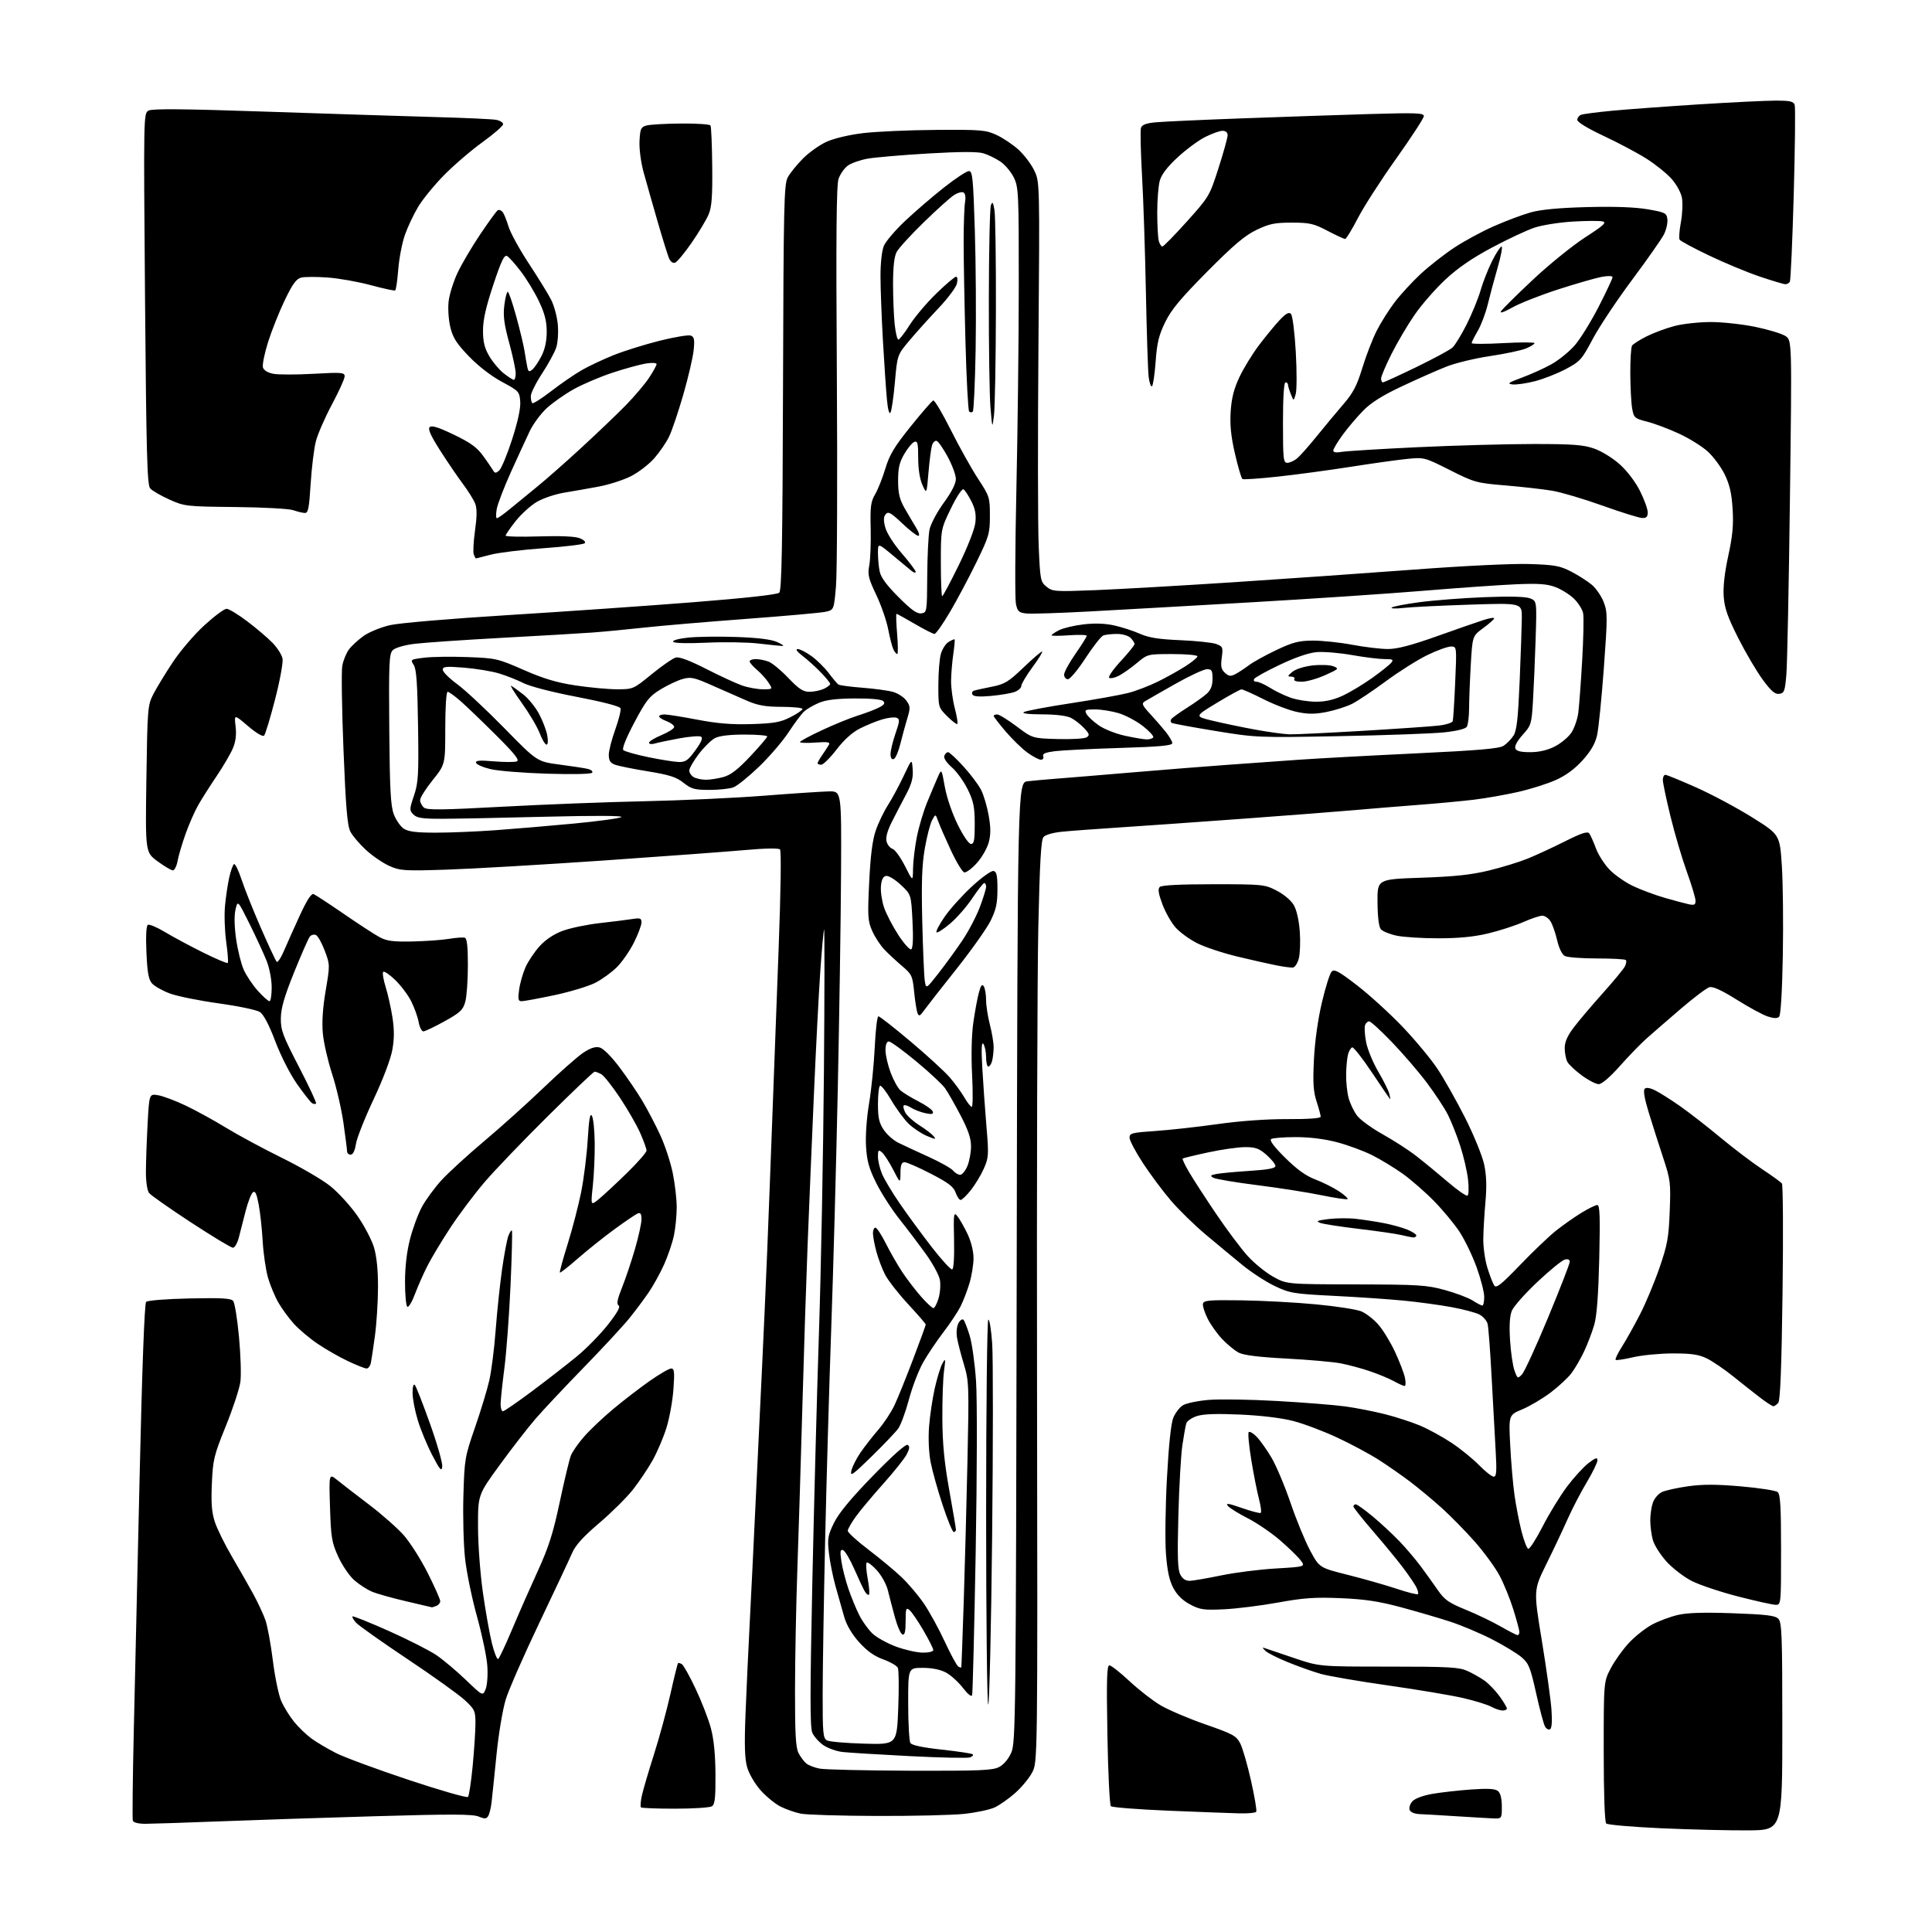 <?xml version="1.0" encoding="UTF-8" standalone="no"?>
<svg 
  version="1.1" 
  xmlns="http://www.w3.org/2000/svg" 
  xmlns:xlink="http://www.w3.org/1999/xlink" 
  xmlns:svg="http://www.w3.org/2000/svg"
  xmlns:rdf="http://www.w3.org/1999/02/22-rdf-syntax-ns#"
  xmlns:cc="http://creativecommons.org/ns#"
  xmlns:dc="http://purl.org/dc/elements/1.1/"
  viewBox="0 0 768 768"
  width="768"
  height="768"
>
<style>svg {background-color: white; }</style>"
<path stroke="none" fill="black" fill-rule="evenodd" d="M695.00,727.60C687.58,727.66 672.05,727.28 660.50,726.77C648.95,726.25 639.05,725.40 638.50,724.87C637.89,724.28 637.51,713.28 637.50,696.20C637.50,668.50 637.50,668.50 640.33,663.12C641.89,660.16 645.14,655.62 647.56,653.04C649.98,650.46 654.10,647.20 656.73,645.79C659.35,644.39 663.95,642.67 666.95,641.97C670.79,641.08 677.21,640.88 688.85,641.29C702.03,641.76 705.62,642.19 706.90,643.47C708.31,644.88 708.50,649.85 708.50,686.28C708.50,727.50 708.50,727.50 695.00,727.60zM57.86,724.99C55.02,724.99 53.05,724.51 52.80,723.75C52.58,723.06 52.74,707.42 53.16,689.00C53.59,670.58 54.64,624.68 55.50,587.02C56.48,544.05 57.44,518.16 58.08,517.52C58.66,516.94 66.15,516.35 75.35,516.15C88.09,515.88 91.83,516.09 92.69,517.15C93.30,517.89 94.34,524.31 95.00,531.41C95.67,538.51 95.92,546.55 95.56,549.27C95.20,551.99 92.60,559.90 89.78,566.85C85.03,578.60 84.63,580.23 84.22,589.75C83.88,597.49 84.17,601.23 85.40,604.98C86.29,607.71 89.34,613.90 92.17,618.73C95.00,623.55 98.82,630.26 100.66,633.62C102.50,636.99 104.68,641.67 105.50,644.01C106.33,646.36 107.67,653.64 108.48,660.20C109.30,666.76 110.81,674.01 111.85,676.31C112.88,678.62 115.15,682.26 116.88,684.41C118.61,686.55 121.71,689.54 123.76,691.05C125.82,692.56 130.24,695.18 133.59,696.88C136.95,698.58 149.94,703.38 162.48,707.55C175.02,711.72 185.62,714.76 186.03,714.31C186.45,713.87 187.29,708.30 187.90,701.95C188.50,695.59 189.00,688.00 189.00,685.08C189.00,680.12 188.72,679.51 184.75,675.82C182.41,673.65 172.16,666.30 161.96,659.50C151.76,652.69 142.58,646.19 141.55,645.06C140.52,643.92 139.88,642.79 140.12,642.55C140.36,642.31 146.85,644.91 154.53,648.33C162.21,651.75 170.75,656.09 173.50,657.96C176.25,659.84 181.53,664.28 185.22,667.83C191.94,674.27 191.94,674.27 193.07,671.39C193.70,669.75 193.98,665.68 193.70,662.00C193.43,658.42 191.58,649.65 189.59,642.50C187.60,635.35 185.47,625.01 184.87,619.53C184.26,614.05 183.97,602.80 184.21,594.53C184.63,580.03 184.79,579.08 188.80,567.50C191.09,560.90 193.65,552.48 194.49,548.79C195.34,545.10 196.48,536.10 197.03,528.79C197.58,521.48 198.72,510.64 199.56,504.71C200.40,498.77 201.53,492.75 202.07,491.32C202.61,489.89 203.25,488.91 203.48,489.15C203.72,489.38 203.47,499.23 202.94,511.04C202.41,522.84 201.31,537.66 200.49,543.96C199.67,550.26 199.00,556.67 199.00,558.21C199.00,559.74 199.41,561.00 199.92,561.00C200.43,561.00 205.71,557.35 211.67,552.90C217.63,548.44 225.59,542.25 229.36,539.15C233.13,536.04 238.66,530.39 241.65,526.59C245.39,521.84 246.72,519.44 245.90,518.94C245.02,518.39 245.38,516.52 247.28,511.78C248.69,508.25 251.01,501.36 252.42,496.47C253.84,491.59 255.00,486.28 255.00,484.69C255.00,482.58 254.61,481.94 253.57,482.34C252.78,482.64 248.62,485.46 244.32,488.60C240.02,491.74 233.44,496.99 229.70,500.27C225.96,503.55 222.75,506.07 222.56,505.87C222.37,505.67 223.76,500.55 225.66,494.50C227.55,488.45 229.96,479.15 231.03,473.83C232.09,468.51 233.26,459.13 233.63,452.99C234.14,444.70 234.57,442.27 235.32,443.60C235.87,444.59 236.36,449.47 236.41,454.45C236.46,459.43 236.12,467.07 235.65,471.42C234.80,479.35 234.80,479.35 238.15,476.58C239.99,475.06 244.99,470.41 249.25,466.25C253.51,462.09 257.00,458.09 257.00,457.37C257.00,456.65 255.87,453.49 254.48,450.36C253.10,447.23 249.47,440.92 246.42,436.34C243.37,431.75 240.03,427.55 239.00,427.00C237.97,426.45 236.79,426.00 236.38,426.00C235.96,426.00 227.57,433.99 217.72,443.75C207.87,453.51 196.54,465.32 192.55,470.00C188.56,474.68 182.48,482.77 179.04,488.00C175.61,493.23 171.48,500.09 169.88,503.25C168.28,506.41 166.05,511.48 164.91,514.51C163.78,517.54 162.43,519.77 161.92,519.45C161.42,519.14 161.00,514.71 161.00,509.60C161.00,503.63 161.70,497.56 162.98,492.59C164.07,488.33 166.20,482.55 167.73,479.74C169.25,476.93 172.74,472.18 175.48,469.17C178.22,466.17 185.87,459.17 192.48,453.61C199.09,448.06 209.74,438.48 216.15,432.33C222.56,426.19 229.64,419.94 231.88,418.46C234.71,416.59 236.68,415.95 238.36,416.38C239.80,416.74 242.99,419.92 246.24,424.24C249.25,428.23 253.37,434.29 255.40,437.70C257.42,441.11 260.60,447.18 262.45,451.20C264.31,455.21 266.54,461.97 267.41,466.21C268.28,470.45 269.00,476.61 269.00,479.91C269.00,483.20 268.50,488.29 267.88,491.20C267.26,494.12 265.50,499.28 263.97,502.69C262.44,506.09 259.71,511.04 257.90,513.69C256.10,516.33 252.64,520.98 250.20,524.00C247.77,527.02 239.64,535.80 232.14,543.50C224.64,551.20 215.97,560.42 212.88,564.00C209.79,567.58 203.38,575.84 198.63,582.37C190.00,594.23 190.00,594.23 190.02,606.87C190.02,613.89 190.89,625.52 191.96,633.07C193.02,640.53 194.64,649.64 195.56,653.30C196.48,656.97 197.59,659.75 198.02,659.48C198.46,659.22 200.95,653.94 203.55,647.75C206.16,641.56 210.75,631.12 213.75,624.56C218.13,614.98 219.86,609.53 222.51,597.06C224.33,588.50 226.31,580.21 226.92,578.64C227.53,577.07 229.94,573.62 232.27,570.98C234.59,568.33 239.79,563.42 243.81,560.07C247.83,556.71 254.32,551.72 258.22,548.98C262.12,546.24 265.98,544.00 266.81,544.00C268.05,544.00 268.20,545.34 267.70,552.25C267.38,556.79 266.14,563.65 264.95,567.50C263.76,571.35 261.27,577.20 259.42,580.50C257.57,583.80 254.02,589.07 251.54,592.22C249.05,595.36 243.03,601.33 238.16,605.47C231.92,610.78 228.76,614.26 227.47,617.25C226.46,619.59 220.60,632.08 214.44,645.00C208.27,657.92 202.25,671.65 201.06,675.50C199.85,679.40 198.21,689.14 197.37,697.50C196.54,705.75 195.66,714.30 195.40,716.50C195.15,718.70 194.55,721.13 194.06,721.91C193.34,723.07 192.66,723.10 190.22,722.09C187.90,721.13 179.10,721.10 149.38,721.97C128.55,722.58 100.47,723.50 87.00,724.03C73.53,724.55 60.41,724.98 57.86,724.99zM593.25,722.83C591.19,722.74 584.55,722.34 578.50,721.96C572.45,721.57 566.02,721.20 564.22,721.13C562.28,721.05 560.70,720.37 560.35,719.46C560.02,718.62 560.52,717.08 561.45,716.05C562.46,714.94 565.67,713.74 569.40,713.09C572.83,712.49 579.76,711.71 584.79,711.35C591.53,710.88 594.34,711.04 595.47,711.97C596.46,712.80 597.00,714.96 597.00,718.12C597.00,723.00 597.00,723.00 593.25,722.83zM348.50,721.87C334.20,721.82 320.63,721.41 318.34,720.96C316.06,720.51 312.40,719.22 310.22,718.11C308.03,717.00 304.45,714.04 302.25,711.55C300.00,708.99 297.71,705.02 296.98,702.43C296.03,699.04 295.87,693.46 296.36,681.17C296.72,672.00 297.45,656.17 297.98,646.00C298.51,635.83 299.63,612.88 300.47,595.00C301.31,577.12 302.45,553.27 303.00,542.00C303.54,530.73 304.43,510.70 304.97,497.50C305.50,484.30 306.42,460.45 307.00,444.50C307.59,428.55 308.72,398.19 309.52,377.03C310.39,353.94 310.60,338.20 310.06,337.66C309.51,337.11 304.02,337.20 296.32,337.90C289.27,338.53 263.93,340.40 240.00,342.06C216.07,343.71 188.16,345.34 177.97,345.68C160.70,346.25 159.14,346.15 154.80,344.24C152.24,343.10 148.06,340.25 145.50,337.89C142.94,335.53 140.14,332.25 139.29,330.59C138.07,328.23 137.46,321.07 136.54,298.05C135.89,281.81 135.67,266.79 136.06,264.66C136.45,262.53 137.65,259.59 138.73,258.14C139.81,256.69 142.45,254.27 144.59,252.76C146.74,251.25 151.43,249.34 155.00,248.51C158.70,247.66 178.93,245.93 202.00,244.51C224.28,243.13 257.35,240.83 275.50,239.40C296.35,237.76 308.96,236.36 309.76,235.61C310.74,234.67 311.07,217.01 311.26,153.96C311.48,80.83 311.65,73.22 313.18,70.44C314.10,68.76 316.80,65.43 319.18,63.03C321.55,60.64 325.75,57.65 328.50,56.39C331.43,55.04 337.43,53.61 343.00,52.93C348.23,52.30 361.27,51.71 372.00,51.64C389.97,51.51 391.86,51.67 396.12,53.64C398.66,54.81 402.58,57.43 404.81,59.45C407.05,61.47 409.88,65.19 411.10,67.71C413.32,72.29 413.32,72.29 412.80,137.40C412.51,173.20 412.55,208.95 412.89,216.84C413.47,230.58 413.61,231.27 416.00,233.22C418.38,235.16 419.34,235.23 435.50,234.59C444.85,234.22 469.38,232.81 490.00,231.47C510.62,230.12 543.02,227.85 562.00,226.43C582.10,224.92 601.30,223.99 608.00,224.21C618.07,224.54 620.14,224.92 624.61,227.24C627.42,228.70 631.10,231.05 632.79,232.47C634.47,233.89 636.60,237.00 637.51,239.38C639.04,243.38 639.04,245.30 637.55,265.60C636.66,277.64 635.46,289.64 634.87,292.25C634.12,295.60 632.42,298.54 629.15,302.18C626.06,305.62 622.49,308.26 618.50,310.05C615.20,311.54 608.45,313.67 603.50,314.80C598.55,315.92 590.67,317.31 586.00,317.88C581.33,318.45 571.20,319.40 563.50,319.98C555.80,320.57 544.55,321.49 538.50,322.03C532.45,322.57 512.42,324.12 494.00,325.47C475.57,326.82 453.30,328.39 444.50,328.96C435.70,329.53 425.70,330.27 422.28,330.61C418.54,330.98 415.55,331.84 414.78,332.77C413.83,333.91 413.31,343.12 412.75,368.40C412.33,387.16 412.10,469.55 412.24,551.50C412.48,700.50 412.48,700.50 410.28,704.63C409.07,706.90 406.03,710.57 403.52,712.78C401.01,714.99 397.37,717.55 395.44,718.46C393.50,719.38 388.00,720.54 383.21,721.05C378.42,721.55 362.80,721.92 348.50,721.87zM492.69,720.84C489.29,720.76 476.60,720.28 464.50,719.78C452.40,719.28 442.09,718.47 441.59,717.98C441.10,717.49 440.47,704.69 440.21,689.54C439.82,667.73 439.99,662.00 440.99,662.00C441.69,662.00 445.27,664.81 448.95,668.25C452.63,671.69 458.19,676.02 461.32,677.87C464.44,679.72 472.46,683.14 479.15,685.47C490.23,689.33 491.46,690.01 493.04,693.10C493.99,694.97 495.92,701.65 497.32,707.94C498.73,714.24 499.66,719.75 499.38,720.19C499.11,720.64 496.10,720.93 492.69,720.84zM268.42,718.98C261.22,718.99 255.09,718.75 254.78,718.45C254.48,718.15 254.66,716.01 255.17,713.70C255.68,711.39 257.85,704.03 259.98,697.35C262.11,690.67 265.05,679.87 266.51,673.35C267.97,666.83 269.33,661.34 269.52,661.15C269.71,660.96 270.41,661.13 271.06,661.54C271.72,661.95 274.19,666.38 276.55,671.39C278.92,676.40 281.64,683.42 282.59,687.00C283.76,691.33 284.36,697.44 284.41,705.29C284.47,714.71 284.18,717.27 282.99,718.03C282.17,718.55 275.61,718.98 268.42,718.98zM361.80,703.89C389.36,703.98 394.55,703.77 397.14,702.43C399.00,701.46 400.88,699.24 402.00,696.68C403.74,692.69 403.84,683.71 404.16,501.77C404.50,311.05 404.50,311.05 408.50,310.57C410.70,310.31 415.65,309.86 419.50,309.57C423.35,309.28 437.07,308.15 450.00,307.05C462.93,305.96 480.02,304.60 488.00,304.03C495.98,303.47 508.57,302.57 516.00,302.03C523.42,301.50 544.34,300.36 562.48,299.50C587.85,298.29 595.98,297.59 597.72,296.45C598.96,295.64 600.71,293.84 601.62,292.45C602.92,290.47 603.44,285.89 604.09,270.72C604.53,260.15 604.92,248.84 604.95,245.59C605.00,239.68 605.00,239.68 584.25,240.36C572.84,240.72 561.02,241.31 558.00,241.65C554.98,242.00 552.82,241.94 553.20,241.52C553.59,241.11 558.54,240.15 564.20,239.39C569.87,238.63 581.48,237.73 590.00,237.39C600.11,236.99 606.44,237.15 608.21,237.85C610.92,238.92 610.92,238.92 610.43,254.21C610.16,262.62 609.68,273.71 609.37,278.86C608.82,287.81 608.64,288.39 605.29,292.10C603.19,294.42 602.01,296.59 602.36,297.49C602.77,298.57 604.44,299.00 608.26,299.00C611.79,299.00 615.07,298.24 618.03,296.75C620.48,295.51 623.46,293.03 624.65,291.24C625.84,289.45 627.08,285.85 627.41,283.24C627.74,280.63 628.43,271.30 628.94,262.50C629.45,253.70 629.62,245.27 629.32,243.76C629.02,242.25 627.39,239.67 625.71,238.02C624.03,236.38 620.74,234.30 618.39,233.41C615.04,232.13 611.72,231.88 602.82,232.25C596.59,232.51 580.02,233.67 566.00,234.83C551.98,235.99 521.15,238.06 497.50,239.42C473.85,240.79 444.82,242.43 433.00,243.07C421.18,243.71 409.94,244.07 408.04,243.87C404.99,243.54 404.48,243.08 403.84,240.00C403.44,238.07 403.52,217.60 404.03,194.50C404.54,171.40 404.97,134.98 404.98,113.57C405.00,76.74 404.89,74.41 403.01,70.57C401.92,68.33 399.51,65.48 397.66,64.22C395.81,62.97 392.77,61.49 390.90,60.94C388.60,60.25 381.54,60.28 369.00,61.01C358.82,61.61 348.02,62.53 345.00,63.05C341.98,63.58 338.38,64.84 337.00,65.85C335.62,66.86 333.98,69.22 333.34,71.09C332.48,73.61 332.30,93.92 332.66,149.00C332.92,189.98 332.77,227.78 332.32,233.00C331.50,242.50 331.50,242.50 328.00,243.22C326.07,243.62 311.90,244.88 296.50,246.03C281.10,247.18 262.88,248.73 256.00,249.48C249.12,250.24 239.90,251.12 235.50,251.44C231.10,251.77 214.90,252.72 199.50,253.55C184.10,254.39 168.40,255.47 164.62,255.95C160.61,256.47 157.06,257.52 156.12,258.47C154.69,259.90 154.53,263.58 154.74,289.80C154.94,313.82 155.28,320.30 156.54,323.67C157.40,325.96 159.19,328.55 160.52,329.42C162.32,330.60 165.52,331.00 173.21,331.00C178.87,331.00 189.57,330.56 197.00,330.02C204.43,329.48 218.38,328.30 228.00,327.39C237.62,326.48 246.18,325.32 247.00,324.80C247.93,324.23 236.52,324.17 217.00,324.66C199.68,325.10 181.13,325.47 175.78,325.48C167.90,325.50 165.74,325.18 164.34,323.77C162.71,322.14 162.72,321.74 164.56,316.27C166.29,311.12 166.47,308.15 166.18,288.50C165.94,271.68 165.54,265.99 164.46,264.32C163.08,262.19 163.18,262.12 168.57,261.45C171.61,261.07 179.37,260.95 185.80,261.20C197.11,261.62 197.86,261.79 208.16,266.30C216.19,269.82 221.31,271.35 228.90,272.49C234.45,273.32 241.85,274.00 245.35,274.00C251.66,274.00 251.80,273.94 259.11,267.96C263.17,264.64 267.47,261.68 268.65,261.38C270.05,261.02 274.20,262.58 280.68,265.89C286.12,268.66 292.52,271.62 294.91,272.47C297.30,273.31 301.05,274.00 303.24,274.00C307.23,274.00 307.23,274.00 305.47,271.31C304.50,269.83 302.42,267.54 300.85,266.22C299.28,264.90 298.00,263.41 298.00,262.91C298.00,262.41 299.10,262.00 300.43,262.00C301.77,262.00 304.05,262.45 305.50,263.00C306.95,263.55 310.49,266.47 313.37,269.50C317.56,273.89 319.25,275.00 321.76,275.00C323.49,275.00 326.05,274.48 327.45,273.84C328.85,273.20 330.00,272.32 330.00,271.88C330.00,271.44 328.31,269.35 326.25,267.24C324.19,265.12 320.93,262.18 319.00,260.71C316.81,259.03 316.10,258.02 317.10,258.01C317.98,258.00 320.45,259.27 322.60,260.83C324.74,262.38 327.83,265.42 329.45,267.58C331.07,269.73 332.79,271.77 333.28,272.11C333.76,272.44 338.05,273.02 342.81,273.38C347.57,273.75 353.05,274.49 354.98,275.04C356.92,275.58 359.30,277.13 360.28,278.49C361.90,280.74 361.93,281.36 360.62,285.73C359.83,288.35 358.58,292.94 357.84,295.92C357.10,298.90 355.94,301.53 355.25,301.75C354.48,302.01 354.00,301.24 354.00,299.74C354.00,298.41 354.88,294.75 355.96,291.61C357.69,286.58 357.74,285.84 356.39,285.32C355.54,284.99 352.97,285.29 350.67,285.98C348.38,286.66 344.40,288.29 341.82,289.59C338.80,291.12 335.51,294.08 332.52,297.98C329.97,301.29 327.23,304.00 326.44,304.00C325.65,304.00 325.00,303.73 325.00,303.40C325.00,303.08 325.83,301.61 326.84,300.15C327.85,298.69 329.03,296.88 329.48,296.12C330.13,294.99 329.16,294.82 324.14,295.18C320.76,295.43 318.00,295.34 318.00,294.98C318.00,294.62 321.94,292.50 326.75,290.26C331.56,288.01 337.98,285.40 341.00,284.45C344.02,283.51 347.79,282.08 349.36,281.28C351.49,280.20 351.94,279.54 351.10,278.70C350.41,278.01 346.08,277.60 339.74,277.65C332.51,277.69 328.33,278.21 325.54,279.39C323.36,280.32 320.72,281.85 319.68,282.79C318.63,283.73 315.87,287.43 313.53,291.00C311.20,294.57 305.90,300.75 301.78,304.72C297.65,308.70 293.05,312.41 291.57,312.97C290.08,313.54 285.81,314.00 282.07,314.00C276.12,314.00 274.83,313.65 271.72,311.18C268.84,308.89 266.15,308.03 257.48,306.61C251.60,305.66 245.71,304.46 244.40,303.96C242.61,303.28 242.00,302.29 242.00,300.08C242.00,298.45 243.16,293.91 244.58,289.98C245.99,286.05 246.93,282.26 246.66,281.54C246.35,280.75 239.62,279.00 229.36,277.03C219.51,275.15 210.70,272.87 208.03,271.52C205.54,270.26 201.13,268.52 198.24,267.66C195.35,266.81 189.16,265.79 184.49,265.41C177.26,264.83 176.00,264.95 176.00,266.24C176.00,267.08 178.59,269.66 181.75,271.97C184.91,274.29 193.35,282.17 200.50,289.47C213.50,302.76 213.50,302.76 222.50,303.94C227.45,304.59 232.51,305.36 233.74,305.67C234.98,305.97 235.73,306.63 235.41,307.15C235.06,307.71 227.86,307.87 217.66,307.56C208.22,307.27 198.06,306.46 195.08,305.76C192.10,305.06 189.48,303.93 189.25,303.25C188.93,302.30 190.60,302.16 196.33,302.65C200.46,302.99 204.55,303.00 205.43,302.67C206.64,302.20 204.67,299.71 197.26,292.32C191.89,286.97 185.56,280.88 183.19,278.79C180.82,276.71 178.46,275.00 177.94,275.00C177.40,275.00 177.00,281.10 177.00,289.43C177.00,303.87 177.00,303.87 172.00,310.10C169.25,313.52 167.00,317.10 167.00,318.04C167.00,318.98 167.69,320.33 168.53,321.03C169.77,322.06 175.70,321.99 199.78,320.68C216.13,319.79 241.43,318.82 256.00,318.51C270.57,318.20 291.95,317.22 303.50,316.32C315.05,315.42 326.75,314.65 329.50,314.59C334.50,314.50 334.50,314.50 334.33,347.00C334.24,364.88 333.65,403.57 333.03,433.00C332.41,462.43 331.24,505.18 330.43,528.00C329.62,550.83 328.53,588.85 328.00,612.50C327.48,636.15 327.03,663.47 327.02,673.21C327.00,689.08 327.18,691.02 328.75,691.84C329.71,692.35 336.35,692.93 343.50,693.13C356.50,693.50 356.50,693.50 357.07,679.00C357.38,671.02 357.30,663.82 356.90,662.98C356.50,662.14 353.89,660.64 351.09,659.63C347.55,658.36 344.65,656.29 341.53,652.82C338.62,649.58 336.53,646.03 335.56,642.67C334.74,639.83 333.19,634.35 332.12,630.50C331.05,626.65 329.87,620.67 329.49,617.22C328.87,611.61 329.09,610.34 331.53,605.35C333.41,601.50 338.22,595.69 346.95,586.71C354.87,578.56 360.08,573.93 360.81,574.38C361.69,574.93 361.60,575.88 360.43,578.14C359.56,579.81 355.37,585.07 351.10,589.84C346.84,594.60 341.92,600.48 340.18,602.90C338.43,605.32 337.00,607.85 337.00,608.53C337.00,609.20 340.71,612.58 345.25,616.03C349.79,619.49 355.68,624.38 358.34,626.91C361.01,629.43 364.99,634.13 367.20,637.35C369.40,640.56 373.15,647.37 375.52,652.49C377.89,657.60 380.32,662.08 380.92,662.45C381.51,662.82 382.06,662.98 382.13,662.81C382.20,662.64 382.63,651.02 383.09,637.00C383.54,622.98 384.22,597.51 384.59,580.41C385.23,550.70 385.17,549.01 383.18,542.41C382.03,538.61 380.80,533.86 380.45,531.86C380.08,529.72 380.31,527.30 381.00,526.00C381.65,524.78 382.55,524.17 383.00,524.64C383.45,525.11 384.57,527.98 385.48,531.00C386.40,534.02 387.53,542.12 387.99,549.00C388.47,556.09 388.41,585.50 387.85,617.00C387.30,647.52 386.67,673.10 386.43,673.83C386.17,674.65 384.76,673.54 382.75,670.93C380.96,668.61 377.93,665.87 376.02,664.85C373.78,663.67 370.46,663.00 366.77,663.00C361.00,663.00 361.00,663.00 361.02,677.25C361.02,685.09 361.42,692.12 361.90,692.87C362.47,693.77 366.80,694.68 374.44,695.51C380.86,696.21 386.38,697.05 386.70,697.37C387.02,697.69 386.54,698.24 385.62,698.59C384.70,698.94 373.95,698.72 361.73,698.09C349.50,697.46 337.50,696.73 335.05,696.46C332.60,696.20 329.12,694.97 327.32,693.74C325.52,692.51 323.51,690.23 322.87,688.68C321.98,686.53 321.99,672.59 322.90,629.68C323.56,598.78 324.76,553.48 325.57,529.00C326.38,504.52 327.25,458.40 327.52,426.50C327.79,394.60 327.81,368.95 327.58,369.50C327.34,370.05 326.66,377.70 326.05,386.50C325.45,395.30 324.30,417.57 323.50,436.00C322.69,454.43 321.58,480.98 321.03,495.00C320.48,509.02 319.54,537.83 318.96,559.00C318.37,580.17 317.48,609.20 316.97,623.50C316.47,637.80 316.04,659.53 316.03,671.80C316.01,689.25 316.31,694.70 317.43,696.87C318.22,698.40 319.60,700.25 320.49,700.99C321.38,701.73 323.77,702.66 325.80,703.05C327.84,703.45 344.03,703.82 361.80,703.89zM616.18,687.39C615.59,687.75 614.66,687.24 614.13,686.25C613.60,685.25 612.01,679.28 610.61,672.97C608.32,662.74 607.70,661.20 604.79,658.73C602.99,657.20 597.69,654.00 593.01,651.60C588.33,649.21 580.90,646.08 576.50,644.64C572.10,643.21 563.33,640.64 557.00,638.93C548.16,636.55 542.61,635.71 533.00,635.30C522.71,634.87 518.29,635.17 508.00,637.04C501.12,638.29 491.45,639.49 486.50,639.72C478.48,640.10 477.02,639.88 473.05,637.77C470.06,636.17 467.88,634.03 466.40,631.22C464.81,628.22 463.99,624.37 463.48,617.56C463.09,612.34 463.27,598.82 463.88,587.51C464.59,574.38 465.50,565.73 466.41,563.56C467.19,561.69 468.88,559.48 470.17,558.65C471.45,557.82 476.10,556.85 480.50,556.48C484.90,556.12 497.16,556.31 507.73,556.92C518.31,557.52 530.46,558.49 534.73,559.07C539.01,559.66 546.08,561.04 550.46,562.14C554.83,563.24 561.13,565.29 564.46,566.68C567.78,568.07 573.42,571.16 577.00,573.54C580.58,575.91 585.51,579.92 587.96,582.43C590.41,584.94 593.03,587.00 593.78,587.00C594.87,587.00 595.02,585.01 594.55,576.75C594.23,571.11 593.51,557.98 592.95,547.56C592.40,537.14 591.68,527.57 591.35,526.28C591.03,524.99 589.55,523.30 588.06,522.53C586.57,521.76 581.56,520.44 576.93,519.59C572.29,518.74 563.77,517.58 558.00,517.02C552.23,516.45 539.77,515.60 530.33,515.13C514.25,514.32 512.76,514.07 506.83,511.27C503.35,509.62 497.53,505.85 493.91,502.89C490.28,499.92 483.71,494.47 479.30,490.77C474.89,487.08 468.66,481.00 465.47,477.27C462.28,473.55 457.27,466.83 454.33,462.35C451.40,457.86 449.00,453.31 449.00,452.24C449.00,450.47 449.98,450.22 459.25,449.59C464.89,449.21 476.02,447.98 484.00,446.85C493.05,445.58 503.48,444.83 511.75,444.86C520.14,444.90 525.00,444.55 525.00,443.90C525.00,443.34 524.26,440.63 523.37,437.88C522.07,433.90 521.85,430.49 522.31,421.19C522.66,414.04 523.89,405.23 525.47,398.51C526.89,392.47 528.64,386.93 529.36,386.21C530.44,385.13 532.23,386.11 539.59,391.80C544.49,395.59 552.59,402.98 557.58,408.21C562.57,413.44 568.81,420.95 571.44,424.91C574.06,428.86 579.02,437.64 582.45,444.43C585.88,451.23 589.26,459.53 589.98,462.90C590.89,467.20 591.04,471.64 590.49,477.77C590.05,482.57 589.67,489.20 589.63,492.50C589.59,495.80 590.33,500.98 591.27,504.00C592.21,507.02 593.43,510.18 593.98,511.00C594.79,512.22 596.72,510.68 604.24,502.86C609.33,497.56 615.75,491.43 618.50,489.24C621.25,487.05 625.80,483.85 628.61,482.13C631.42,480.41 634.28,479.00 634.97,479.00C635.95,479.00 636.11,483.64 635.73,500.25C635.38,514.85 634.76,523.12 633.73,526.66C632.90,529.50 631.10,534.23 629.73,537.16C628.35,540.10 626.07,544.03 624.65,545.90C623.23,547.76 619.47,551.25 616.29,553.64C613.10,556.03 608.07,559.00 605.11,560.24C599.72,562.49 599.72,562.49 600.33,574.49C600.67,581.10 601.42,589.94 602.01,594.15C602.60,598.36 603.85,604.85 604.79,608.58C605.73,612.31 606.95,615.50 607.50,615.67C608.05,615.85 610.63,611.83 613.24,606.75C615.84,601.66 620.22,594.52 622.96,590.89C625.71,587.25 629.54,583.06 631.48,581.58C634.29,579.44 635.00,579.23 635.00,580.52C635.00,581.41 633.07,585.37 630.71,589.32C628.34,593.27 624.92,599.88 623.09,604.00C621.26,608.12 617.48,616.13 614.68,621.79C609.61,632.08 609.61,632.08 612.88,652.03C614.68,663.00 616.40,675.30 616.71,679.35C617.07,684.14 616.89,686.95 616.18,687.39zM597.25,679.96C596.29,679.94 594.28,679.26 592.80,678.45C591.31,677.64 586.36,676.11 581.80,675.04C577.23,673.96 563.83,671.71 552.00,670.02C540.17,668.34 528.02,666.25 525.00,665.39C521.98,664.53 516.12,662.45 512.00,660.77C507.88,659.10 503.82,657.05 503.00,656.22C501.67,654.88 501.67,654.77 503.00,655.23C503.83,655.52 509.01,657.27 514.50,659.12C524.50,662.50 524.50,662.50 552.00,662.50C575.89,662.50 580.00,662.73 583.31,664.22C585.40,665.17 588.48,666.92 590.15,668.10C591.81,669.29 594.49,672.07 596.09,674.28C597.69,676.49 599.00,678.68 599.00,679.15C599.00,679.62 598.21,679.98 597.25,679.96zM392.84,677.60C392.38,677.88 392.00,643.69 392.00,601.62C392.00,559.54 392.39,524.88 392.86,524.59C393.33,524.30 394.03,528.57 394.41,534.09C394.79,539.60 394.78,574.03 394.39,610.60C394.00,647.16 393.30,677.31 392.84,677.60zM366.75,656.95C369.15,656.98 371.00,656.53 371.00,655.92C371.00,655.33 369.22,651.81 367.05,648.09C364.88,644.37 362.41,640.75 361.55,640.04C360.18,638.90 360.00,639.42 360.00,644.46C360.00,648.58 359.65,650.05 358.75,649.75C358.06,649.53 356.71,646.45 355.75,642.92C354.78,639.39 353.52,634.55 352.94,632.17C352.35,629.75 350.39,626.22 348.52,624.17C346.67,622.16 344.87,620.80 344.51,621.16C344.15,621.51 344.34,624.40 344.93,627.57C345.51,630.74 345.74,633.60 345.42,633.91C345.11,634.23 344.33,633.59 343.70,632.49C343.07,631.40 341.19,627.38 339.53,623.58C337.86,619.77 335.88,616.45 335.12,616.20C334.00,615.83 333.88,616.69 334.46,620.62C334.86,623.31 336.11,628.20 337.23,631.50C338.36,634.80 340.30,639.52 341.55,642.00C342.79,644.48 345.16,647.78 346.80,649.34C348.45,650.90 352.65,653.24 356.15,654.54C359.64,655.83 364.41,656.92 366.75,656.95zM603.25,649.99C603.66,649.99 603.99,649.44 603.98,648.75C603.98,648.06 602.90,644.05 601.59,639.83C600.28,635.62 597.80,629.52 596.07,626.28C594.34,623.05 589.91,616.98 586.22,612.80C582.52,608.61 576.58,602.56 573.00,599.34C569.42,596.13 563.80,591.45 560.50,588.96C557.20,586.46 551.58,582.55 548.00,580.26C544.42,577.97 537.04,574.01 531.59,571.47C526.14,568.92 518.27,565.95 514.09,564.87C509.41,563.66 501.31,562.68 492.95,562.31C483.57,561.89 478.29,562.08 475.75,562.92C473.74,563.58 471.86,564.88 471.57,565.81C471.28,566.74 470.58,570.65 470.01,574.50C469.44,578.35 468.72,590.95 468.42,602.50C467.98,619.17 468.15,624.02 469.23,626.00C470.14,627.68 471.40,628.47 473.05,628.40C474.40,628.35 480.00,627.37 485.50,626.24C491.00,625.10 500.79,623.86 507.25,623.49C518.99,622.80 518.99,622.80 516.94,620.15C515.81,618.69 512.10,615.10 508.70,612.17C505.29,609.24 499.55,605.34 495.94,603.50C492.34,601.67 488.80,599.47 488.09,598.61C487.09,597.40 488.35,597.59 493.63,599.44C497.39,600.75 500.77,601.64 501.14,601.41C501.51,601.18 501.21,598.68 500.46,595.86C499.72,593.03 498.34,586.05 497.40,580.34C496.47,574.64 496.01,569.66 496.38,569.29C496.75,568.91 498.15,569.71 499.47,571.05C500.80,572.40 503.44,576.10 505.34,579.27C507.24,582.45 510.69,590.61 513.01,597.41C515.33,604.21 518.86,612.79 520.86,616.48C524.50,623.20 524.50,623.20 535.89,626.06C542.16,627.64 550.85,630.12 555.21,631.57C559.56,633.02 563.36,633.97 563.64,633.69C563.93,633.40 563.62,632.12 562.96,630.84C562.29,629.55 559.89,626.04 557.62,623.04C555.36,620.04 550.01,613.55 545.75,608.62C541.49,603.69 538.00,599.28 538.00,598.83C538.00,598.37 538.43,598.00 538.95,598.00C539.47,598.00 542.51,600.18 545.70,602.83C548.89,605.49 553.67,609.93 556.32,612.70C558.97,615.47 562.79,619.97 564.82,622.71C566.84,625.44 569.90,629.70 571.61,632.17C574.23,635.96 575.95,637.16 582.61,639.87C586.95,641.63 593.20,644.63 596.50,646.53C599.80,648.42 602.84,649.98 603.25,649.99zM171.67,638.93C171.58,638.89 166.99,637.82 161.48,636.54C155.97,635.26 149.86,633.55 147.91,632.73C145.95,631.92 142.77,629.86 140.83,628.15C138.89,626.45 136.01,622.23 134.45,618.78C131.87,613.11 131.56,611.20 131.18,599.08C130.76,585.67 130.76,585.67 134.13,588.40C135.98,589.90 141.65,594.28 146.73,598.13C151.80,601.98 158.01,607.46 160.53,610.31C163.04,613.17 167.33,619.93 170.05,625.34C172.77,630.75 175.00,635.77 175.00,636.48C175.00,637.20 174.29,638.06 173.42,638.39C172.55,638.73 171.76,638.97 171.67,638.93zM705.75,637.93C704.51,637.89 697.83,636.40 690.89,634.62C683.96,632.84 675.70,630.08 672.54,628.48C669.38,626.88 664.83,623.38 662.43,620.71C660.02,618.03 657.59,614.19 657.03,612.17C656.47,610.15 656.01,606.65 656.01,604.40C656.00,602.14 656.47,598.94 657.05,597.29C657.63,595.63 659.27,593.74 660.70,593.09C662.12,592.44 666.79,591.41 671.07,590.81C676.78,590.00 682.35,590.01 692.07,590.86C699.35,591.49 705.91,592.51 706.65,593.12C707.71,594.00 708.00,598.97 708.00,616.12C708.00,638.00 708.00,638.00 705.75,637.93zM379.12,609.00C378.64,609.00 376.65,604.16 374.70,598.25C372.75,592.34 370.60,584.66 369.93,581.18C369.21,577.42 368.96,571.71 369.32,567.06C369.65,562.77 370.67,555.94 371.58,551.88C372.49,547.82 373.86,543.38 374.62,542.00C375.87,539.73 375.93,540.00 375.26,545.00C374.85,548.02 374.56,556.58 374.60,564.00C374.66,573.94 375.38,581.41 377.34,592.31C378.80,600.46 380.00,607.55 380.00,608.06C380.00,608.58 379.60,609.00 379.12,609.00zM346.45,579.00C338.91,586.37 337.85,587.12 338.44,584.60C338.81,583.00 340.45,579.75 342.09,577.37C343.72,575.00 346.89,570.94 349.12,568.36C351.36,565.77 354.26,561.38 355.58,558.58C356.89,555.79 360.23,547.55 362.98,540.28C365.74,533.01 368.00,526.82 368.00,526.52C368.00,526.22 364.84,522.57 360.98,518.41C357.12,514.24 353.00,508.96 351.83,506.67C350.65,504.38 349.09,500.25 348.36,497.50C347.62,494.75 347.02,491.49 347.01,490.25C347.01,489.01 347.44,488.00 347.99,488.00C348.53,488.00 350.39,490.81 352.11,494.25C353.84,497.69 356.78,502.81 358.64,505.63C360.51,508.45 363.86,512.83 366.10,515.38C368.34,517.92 370.56,520.00 371.04,520.00C371.53,520.00 372.45,518.24 373.09,516.10C373.73,513.95 373.97,510.63 373.61,508.72C373.25,506.81 370.71,502.16 367.97,498.38C365.23,494.59 360.50,488.35 357.45,484.50C354.41,480.65 350.29,474.24 348.31,470.25C345.44,464.49 344.61,461.52 344.26,455.75C344.00,451.49 344.50,444.38 345.49,438.50C346.41,433.00 347.41,422.99 347.73,416.25C348.04,409.51 348.69,404.00 349.19,404.00C349.68,404.00 355.44,408.51 361.99,414.03C368.54,419.55 375.54,425.96 377.54,428.28C379.54,430.60 382.15,434.18 383.34,436.24C384.53,438.30 385.85,439.99 386.29,439.99C386.72,440.00 386.78,434.26 386.42,427.25C386.03,419.44 386.21,411.41 386.91,406.53C387.53,402.15 388.52,396.78 389.11,394.61C389.90,391.68 390.40,391.02 391.07,392.08C391.56,392.86 391.98,395.32 391.98,397.54C391.99,399.76 392.68,404.17 393.50,407.34C394.32,410.51 394.99,414.54 394.99,416.30C394.98,418.06 394.70,420.51 394.37,421.75C394.04,422.99 393.37,424.00 392.88,424.00C392.40,424.00 391.99,422.31 391.98,420.25C391.98,418.19 391.50,415.82 390.92,415.00C390.18,413.94 390.05,416.70 390.48,424.50C390.82,430.55 391.56,440.98 392.12,447.68C393.09,459.06 393.02,460.16 391.10,464.51C389.97,467.07 387.64,470.92 385.94,473.08C384.23,475.24 382.40,477.00 381.86,477.00C381.33,477.00 380.44,475.68 379.87,474.06C379.06,471.74 376.99,470.16 370.01,466.56C365.16,464.05 360.47,462.00 359.59,462.00C358.39,462.00 357.99,463.05 357.95,466.25C357.90,470.50 357.90,470.50 355.03,464.94C353.45,461.88 351.45,458.79 350.58,458.07C349.20,456.92 349.00,457.14 349.00,459.76C349.00,461.41 349.73,464.50 350.61,466.63C351.50,468.76 354.70,474.10 357.73,478.50C360.75,482.90 366.44,490.65 370.36,495.71C374.29,500.78 377.95,504.78 378.50,504.61C379.11,504.42 379.40,499.85 379.25,492.90C379.01,482.28 379.11,481.64 380.61,483.50C381.49,484.60 383.29,487.75 384.60,490.50C386.02,493.49 386.98,497.34 386.99,500.07C387.00,502.58 386.28,507.08 385.39,510.07C384.50,513.06 382.88,517.27 381.77,519.44C380.67,521.60 377.64,526.15 375.04,529.55C372.44,532.94 368.83,538.30 367.03,541.45C365.22,544.61 362.66,551.27 361.33,556.25C360.00,561.24 358.06,566.49 357.03,567.91C355.99,569.33 351.23,574.33 346.45,579.00zM175.80,582.96C175.55,585.09 174.92,584.38 171.85,578.50C169.84,574.65 167.25,568.42 166.10,564.64C164.94,560.87 164.00,555.95 164.00,553.69C164.00,551.24 164.36,549.98 164.90,550.55C165.39,551.07 168.11,558.01 170.94,565.96C173.78,573.91 175.96,581.56 175.80,582.96zM704.95,559.00C704.51,559.00 702.21,557.51 699.83,555.70C697.45,553.88 692.59,550.05 689.03,547.18C685.47,544.31 680.71,541.07 678.46,539.98C675.26,538.43 672.32,538.00 664.93,538.01C659.75,538.02 652.62,538.71 649.11,539.54C645.59,540.37 642.49,540.83 642.23,540.56C641.96,540.29 643.11,537.92 644.77,535.29C646.44,532.65 649.66,526.90 651.92,522.50C654.19,518.10 657.67,509.77 659.66,504.00C662.82,494.82 663.34,491.99 663.74,481.50C664.18,470.09 664.05,469.03 661.06,460.00C659.33,454.77 656.77,446.74 655.37,442.14C653.70,436.70 653.15,433.45 653.79,432.81C654.43,432.17 655.94,432.43 658.14,433.54C659.99,434.48 664.42,437.30 668.00,439.81C671.58,442.32 678.77,447.93 684.00,452.27C689.23,456.61 696.65,462.24 700.50,464.78C704.35,467.32 707.87,469.87 708.33,470.45C708.78,471.03 708.90,490.57 708.59,513.88C708.20,543.34 707.69,556.67 706.89,557.63C706.27,558.38 705.39,559.00 704.95,559.00zM558.33,550.96C557.87,550.94 555.92,550.05 554.00,549.00C552.08,547.95 547.80,546.17 544.50,545.06C541.20,543.94 536.02,542.55 533.00,541.96C529.98,541.38 520.25,540.52 511.40,540.05C500.35,539.47 494.39,538.73 492.40,537.69C490.80,536.85 487.86,534.44 485.86,532.33C483.85,530.22 481.24,526.55 480.05,524.17C478.86,521.80 478.02,519.14 478.19,518.27C478.46,516.91 480.54,516.72 493.50,516.90C501.75,517.02 515.09,517.73 523.14,518.50C531.20,519.26 539.31,520.52 541.16,521.29C543.01,522.07 546.05,524.43 547.91,526.55C549.77,528.66 552.76,533.57 554.57,537.45C556.37,541.33 558.14,545.96 558.50,547.75C558.86,549.54 558.79,550.98 558.33,550.96zM605.02,546.34C605.98,545.33 610.65,535.16 615.39,523.75C620.12,512.33 624.00,502.36 624.00,501.59C624.00,500.68 623.30,500.37 622.01,500.71C620.91,500.99 616.02,504.99 611.14,509.58C606.26,514.18 601.70,519.32 601.00,521.00C600.13,523.09 599.90,526.87 600.27,532.79C600.57,537.58 601.37,543.00 602.04,544.84C603.22,548.07 603.32,548.12 605.02,546.34zM145.73,544.00C145.05,544.00 141.70,542.67 138.28,541.05C134.85,539.43 129.44,536.33 126.24,534.16C123.04,531.99 118.81,528.42 116.83,526.23C114.85,524.04 112.09,520.28 110.70,517.87C109.31,515.47 107.45,511.02 106.56,508.00C105.68,504.98 104.72,498.45 104.43,493.50C104.15,488.55 103.42,481.91 102.82,478.74C102.00,474.42 101.42,473.23 100.51,473.99C99.84,474.55 98.57,477.81 97.68,481.25C96.79,484.69 95.58,489.41 94.99,491.75C94.40,494.09 93.33,496.00 92.61,496.00C91.89,496.00 84.37,491.46 75.90,485.92C67.43,480.37 59.94,475.11 59.25,474.23C58.54,473.31 58.00,469.76 58.00,465.97C58.00,462.31 58.30,453.80 58.66,447.05C59.32,434.79 59.32,434.79 62.81,435.36C64.74,435.67 69.65,437.51 73.73,439.45C77.82,441.39 85.06,445.36 89.83,448.28C94.60,451.20 104.58,456.58 112.00,460.23C119.42,463.88 128.07,468.92 131.21,471.42C134.36,473.93 139.21,479.22 141.99,483.19C144.78,487.15 147.79,492.90 148.69,495.95C149.76,499.61 150.30,505.08 150.26,512.00C150.23,517.77 149.68,526.33 149.04,531.00C148.41,535.67 147.68,540.51 147.43,541.75C147.17,542.99 146.41,544.00 145.73,544.00zM589.25,518.98C589.66,518.99 590.00,517.45 590.00,515.55C590.00,513.66 588.64,508.34 586.97,503.74C585.31,499.14 582.25,492.80 580.18,489.65C578.11,486.50 573.51,480.97 569.96,477.35C566.41,473.74 560.80,468.86 557.50,466.51C554.20,464.16 548.74,460.85 545.37,459.16C541.99,457.47 535.72,455.17 531.43,454.04C526.45,452.74 520.52,452.01 515.06,452.02C510.35,452.02 505.97,452.37 505.32,452.78C504.53,453.28 506.37,455.76 510.82,460.18C515.54,464.87 519.08,467.42 522.88,468.86C525.84,469.99 530.04,472.09 532.22,473.53C534.40,474.97 535.96,476.38 535.68,476.65C535.40,476.93 530.75,476.24 525.34,475.13C519.93,474.01 508.43,472.21 499.79,471.12C491.15,470.03 483.31,468.71 482.37,468.19C480.92,467.38 481.11,467.15 483.58,466.67C485.19,466.36 491.11,465.81 496.75,465.44C504.11,464.97 507.00,464.42 507.00,463.50C507.00,462.79 505.41,460.81 503.47,459.10C500.52,456.52 499.10,456.00 494.95,456.00C492.21,456.00 485.59,456.94 480.23,458.10C474.88,459.25 470.33,460.36 470.13,460.55C469.92,460.75 471.01,463.07 472.54,465.70C474.06,468.34 478.90,475.81 483.28,482.31C487.67,488.80 493.40,496.47 496.04,499.35C498.67,502.23 503.22,505.92 506.16,507.54C511.50,510.50 511.50,510.50 539.00,510.57C564.05,510.63 567.20,510.83 574.40,512.82C578.75,514.01 583.70,515.89 585.40,516.98C587.11,518.07 588.84,518.97 589.25,518.98zM561.75,491.90C561.06,491.84 558.92,491.41 557.00,490.94C555.08,490.47 547.55,489.38 540.29,488.52C533.02,487.66 526.05,486.58 524.81,486.12C522.96,485.44 523.57,485.16 528.13,484.59C531.20,484.21 536.14,484.17 539.10,484.52C542.07,484.86 546.98,485.61 550.00,486.19C553.02,486.76 557.19,487.90 559.25,488.72C561.31,489.55 563.00,490.62 563.00,491.11C563.00,491.60 562.44,491.95 561.75,491.90zM583.36,475.28C583.84,474.98 583.93,472.08 583.56,468.83C583.19,465.58 581.79,459.55 580.44,455.43C579.10,451.30 576.89,445.75 575.54,443.08C574.19,440.42 570.40,434.67 567.11,430.30C563.82,425.93 557.57,418.68 553.23,414.18C548.89,409.68 544.87,406.00 544.28,406.00C543.69,406.00 542.95,406.68 542.63,407.51C542.32,408.34 542.50,411.36 543.04,414.23C543.59,417.09 545.76,422.38 547.87,425.97C549.98,429.56 551.95,433.51 552.26,434.75C552.56,435.99 552.74,437.00 552.65,437.00C552.56,437.00 549.34,432.29 545.49,426.52C541.65,420.76 538.06,416.18 537.53,416.35C536.99,416.51 536.25,417.74 535.88,419.07C535.50,420.41 535.16,423.98 535.11,427.00C535.05,430.02 535.50,434.30 536.10,436.50C536.70,438.70 538.22,441.85 539.47,443.50C540.72,445.15 545.29,448.47 549.62,450.89C553.95,453.30 559.98,457.19 563.00,459.54C566.02,461.89 571.65,466.51 575.50,469.81C579.34,473.11 582.88,475.57 583.36,475.28zM381.67,467.00C382.46,467.00 383.75,465.44 384.55,463.53C385.35,461.62 386.00,458.10 386.00,455.70C386.00,452.52 384.87,449.18 381.86,443.42C379.58,439.06 376.81,434.21 375.71,432.64C374.61,431.06 369.42,426.22 364.18,421.89C358.94,417.55 354.06,414.00 353.33,414.00C352.48,414.00 352.00,415.25 352.00,417.46C352.00,419.37 352.91,423.36 354.02,426.33C355.13,429.30 356.88,432.48 357.89,433.40C358.91,434.33 362.13,436.30 365.05,437.79C367.97,439.28 370.56,441.11 370.80,441.86C371.14,442.90 370.47,443.05 367.87,442.51C366.02,442.12 363.45,441.14 362.16,440.32C360.88,439.51 359.56,439.10 359.25,439.42C358.93,439.74 359.21,441.03 359.88,442.28C360.55,443.53 363.06,445.79 365.45,447.31C367.85,448.82 370.39,450.77 371.11,451.63C372.26,453.02 371.95,453.01 368.45,451.55C366.28,450.64 363.02,448.46 361.20,446.71C359.39,444.95 356.27,440.72 354.28,437.31C352.28,433.90 350.27,431.33 349.82,431.61C349.37,431.89 349.00,435.17 349.00,438.91C349.00,444.32 349.46,446.39 351.28,449.10C352.54,450.97 355.12,453.28 357.03,454.23C358.94,455.17 364.32,457.68 369.00,459.80C373.68,461.92 378.12,464.41 378.87,465.33C379.63,466.25 380.89,467.00 381.67,467.00zM139.41,459.00C138.64,459.00 137.99,458.44 137.98,457.75C137.97,457.06 137.32,451.95 136.53,446.39C135.73,440.82 133.70,432.05 132.01,426.89C130.32,421.72 128.67,414.47 128.33,410.78C127.92,406.32 128.30,400.59 129.46,393.78C131.19,383.59 131.18,383.45 129.06,377.84C127.89,374.73 126.30,371.95 125.54,371.65C124.77,371.36 123.70,371.65 123.16,372.31C122.62,372.96 119.82,379.32 116.94,386.44C113.03,396.14 111.70,400.72 111.64,404.72C111.57,409.48 112.37,411.61 118.85,424.13C122.86,431.86 125.92,438.42 125.64,438.69C125.36,438.97 124.64,438.90 124.04,438.52C123.44,438.15 120.77,434.74 118.10,430.95C115.31,426.98 111.63,419.75 109.42,413.91C106.93,407.34 104.78,403.25 103.31,402.29C102.07,401.47 94.70,399.93 86.93,398.85C79.16,397.78 70.44,396.01 67.54,394.93C64.64,393.85 61.46,392.06 60.47,390.97C59.06,389.41 58.57,386.74 58.21,378.63C57.92,372.18 58.13,368.04 58.77,367.64C59.33,367.30 62.40,368.59 65.59,370.51C68.78,372.43 75.59,376.09 80.73,378.64C85.86,381.19 90.28,383.06 90.54,382.79C90.81,382.53 90.53,378.75 89.92,374.41C89.32,370.06 89.10,363.57 89.45,360.00C89.79,356.43 90.55,351.36 91.14,348.75C91.72,346.13 92.57,343.77 93.02,343.49C93.47,343.21 94.84,346.03 96.06,349.74C97.29,353.46 100.75,362.12 103.76,369.00C106.77,375.88 109.56,381.86 109.97,382.30C110.38,382.75 111.72,380.72 112.96,377.80C114.20,374.89 117.04,368.54 119.27,363.71C122.00,357.79 123.77,355.08 124.66,355.42C125.40,355.71 130.83,359.27 136.75,363.34C142.66,367.41 149.07,371.58 151.00,372.60C153.80,374.08 156.40,374.41 164.00,374.25C169.22,374.13 175.77,373.67 178.55,373.20C181.32,372.74 184.13,372.54 184.80,372.77C185.64,373.05 186.00,376.40 185.99,383.83C185.99,389.70 185.52,396.18 184.95,398.24C184.05,401.48 182.95,402.52 176.71,405.98C172.74,408.18 168.96,409.98 168.30,409.99C167.63,409.99 166.78,408.31 166.41,406.25C166.03,404.19 164.70,400.48 163.45,398.00C162.20,395.52 159.34,391.73 157.10,389.56C154.87,387.40 152.72,385.94 152.34,386.33C151.96,386.71 152.38,389.38 153.28,392.26C154.18,395.14 155.40,400.57 155.99,404.32C156.76,409.23 156.75,412.88 155.96,417.32C155.31,420.98 152.26,429.02 148.51,437.00C145.01,444.43 141.85,452.41 141.49,454.75C141.07,457.43 140.30,459.00 139.41,459.00zM635.50,430.97C634.40,430.96 631.38,429.40 628.80,427.50C626.21,425.60 623.63,423.17 623.05,422.09C622.47,421.01 622.00,418.56 622.00,416.64C622.00,414.17 623.07,411.75 625.67,408.33C627.69,405.67 632.83,399.62 637.08,394.87C641.33,390.12 645.28,385.34 645.87,384.25C646.45,383.16 646.65,381.98 646.30,381.63C645.95,381.28 640.76,381.00 634.77,381.00C628.77,381.00 623.05,380.56 622.04,380.02C620.94,379.43 619.72,376.93 618.99,373.77C618.32,370.87 617.14,367.49 616.36,366.25C615.59,365.01 614.12,364.00 613.10,364.00C612.08,364.00 608.66,365.15 605.49,366.55C602.32,367.95 596.08,369.97 591.61,371.04C585.98,372.39 579.92,372.99 571.80,372.99C565.36,373.00 557.86,372.52 555.11,371.93C552.37,371.34 549.57,370.19 548.89,369.37C548.12,368.44 547.62,364.42 547.58,358.69C547.50,349.50 547.50,349.50 565.00,348.91C578.14,348.46 584.82,347.75 591.83,346.05C596.96,344.81 603.90,342.68 607.27,341.31C610.63,339.95 617.30,336.86 622.10,334.45C628.63,331.17 631.05,330.38 631.74,331.29C632.24,331.95 633.44,334.61 634.39,337.19C635.34,339.77 637.80,343.61 639.85,345.72C641.90,347.84 646.10,350.76 649.19,352.23C652.28,353.69 657.89,355.78 661.66,356.87C665.42,357.96 669.74,359.12 671.25,359.44C673.52,359.93 674.00,359.69 674.00,358.07C674.00,356.99 672.45,351.82 670.56,346.59C668.67,341.36 665.74,331.46 664.06,324.58C662.38,317.70 661.00,311.16 661.00,310.04C661.00,308.92 661.45,308.00 662.00,308.00C662.54,308.00 668.06,310.26 674.26,313.02C680.46,315.78 690.47,321.13 696.51,324.91C707.50,331.79 707.50,331.79 708.31,344.14C708.76,350.94 708.93,366.99 708.70,379.81C708.44,394.13 707.87,403.53 707.23,404.17C706.50,404.90 705.11,404.86 702.65,404.05C700.71,403.41 695.18,400.41 690.36,397.38C684.43,393.66 680.94,392.06 679.55,392.42C678.42,392.72 673.23,396.64 668.00,401.13C662.77,405.62 656.67,410.91 654.44,412.90C652.21,414.88 647.48,419.76 643.94,423.74C639.97,428.21 636.73,430.97 635.50,430.97zM367.43,401.52C365.66,403.98 365.27,404.14 364.71,402.68C364.35,401.74 363.75,397.94 363.38,394.24C362.75,387.92 362.45,387.28 358.60,384.02C356.35,382.10 353.19,379.18 351.60,377.52C350.00,375.86 347.81,372.53 346.74,370.11C344.96,366.12 344.85,364.38 345.52,350.66C346.03,340.12 346.81,333.96 348.13,330.13C349.16,327.12 351.34,322.59 352.97,320.05C354.59,317.52 357.40,312.30 359.21,308.47C362.49,301.50 362.49,301.50 362.81,305.88C363.05,309.22 362.42,311.58 360.14,315.88C358.50,318.97 355.95,323.88 354.48,326.80C352.74,330.25 352.02,332.93 352.41,334.48C352.74,335.79 353.81,337.12 354.79,337.43C355.77,337.74 357.99,340.81 359.73,344.25C362.88,350.50 362.88,350.50 362.94,345.34C362.97,342.50 363.65,336.87 364.43,332.84C365.22,328.80 367.07,322.57 368.53,319.00C370.00,315.43 371.89,310.93 372.74,309.00C374.28,305.50 374.28,305.50 375.58,312.76C376.32,316.94 378.49,323.31 380.69,327.76C382.91,332.28 385.12,335.50 386.00,335.50C387.21,335.50 387.49,333.95 387.47,327.46C387.45,320.75 386.99,318.49 384.68,313.78C383.16,310.68 380.32,306.73 378.37,305.02C376.23,303.15 375.04,301.33 375.38,300.45C375.69,299.65 376.36,299.00 376.87,299.00C377.38,299.00 380.12,301.53 382.95,304.63C385.78,307.73 388.95,311.94 389.99,313.98C391.04,316.03 392.40,320.63 393.02,324.21C393.87,329.05 393.87,331.79 393.02,334.91C392.40,337.22 390.27,340.91 388.29,343.10C386.31,345.29 384.07,346.95 383.31,346.79C382.56,346.63 380.16,342.68 377.99,338.00C375.81,333.32 373.55,328.15 372.96,326.50C371.88,323.50 371.88,323.50 370.51,326.06C369.75,327.47 368.46,332.50 367.63,337.24C366.49,343.77 366.24,350.75 366.61,366.17C366.88,377.35 367.33,388.01 367.61,389.85C368.13,393.20 368.13,393.20 373.10,386.85C375.83,383.36 380.08,377.51 382.54,373.86C385.00,370.21 388.13,364.24 389.50,360.59C390.88,356.94 392.00,353.29 392.00,352.48C392.00,351.66 391.66,351.01 391.25,351.03C390.84,351.04 388.70,353.76 386.50,357.07C384.30,360.37 380.34,364.91 377.69,367.15C375.05,369.39 372.61,370.94 372.28,370.61C371.94,370.27 373.39,367.50 375.49,364.45C377.60,361.39 382.47,355.97 386.32,352.41C390.18,348.84 394.05,346.06 394.92,346.23C396.18,346.48 396.50,347.95 396.50,353.52C396.50,359.09 395.95,361.61 393.79,366.00C392.29,369.02 386.22,377.61 380.29,385.08C374.35,392.54 368.57,399.94 367.43,401.52zM107.12,398.00C107.60,398.00 108.00,395.54 108.00,392.54C108.00,389.43 107.14,384.88 106.00,382.00C104.90,379.21 101.86,372.62 99.25,367.36C94.50,357.80 94.50,357.80 93.62,361.55C93.06,363.90 93.15,368.26 93.85,373.22C94.47,377.58 95.83,383.08 96.87,385.45C97.92,387.81 100.45,391.60 102.50,393.87C104.55,396.14 106.63,398.00 107.12,398.00zM207.36,398.00C206.00,398.00 205.83,397.25 206.36,393.41C206.70,390.88 207.84,386.89 208.88,384.54C209.92,382.18 212.44,378.42 214.47,376.17C216.83,373.55 220.10,371.36 223.59,370.05C226.59,368.93 233.19,367.55 238.27,366.97C243.34,366.40 249.19,365.67 251.25,365.34C254.51,364.82 255.00,365.00 255.00,366.71C255.00,367.79 253.65,371.37 252.01,374.66C250.37,377.95 247.33,382.35 245.26,384.42C243.19,386.50 239.29,389.32 236.59,390.70C233.89,392.07 226.58,394.28 220.34,395.60C214.10,396.92 208.26,398.00 207.36,398.00zM513.94,384.62C513.15,384.69 510.25,384.31 507.50,383.77C504.75,383.23 497.77,381.67 492.00,380.28C486.23,378.90 478.99,376.50 475.91,374.95C472.84,373.40 468.95,370.57 467.27,368.65C465.58,366.73 463.24,362.58 462.06,359.43C460.50,355.27 460.21,353.39 461.01,352.59C461.73,351.87 469.01,351.50 482.33,351.50C502.03,351.50 502.68,351.57 507.50,354.04C510.33,355.50 513.23,357.94 514.29,359.76C515.42,361.70 516.36,365.80 516.68,370.22C516.98,374.22 516.80,379.07 516.30,381.00C515.79,382.92 514.73,384.55 513.94,384.62zM362.25,377.35C362.90,376.94 363.08,372.87 362.73,366.14C362.19,355.57 362.19,355.57 358.06,351.72C355.79,349.60 353.16,348.01 352.22,348.19C351.02,348.42 350.40,349.68 350.18,352.34C350.01,354.45 350.57,358.24 351.44,360.77C352.30,363.30 354.85,368.20 357.11,371.67C359.37,375.14 361.68,377.70 362.25,377.35zM68.70,345.98C68.04,345.96 65.31,344.34 62.63,342.38C57.77,338.81 57.77,338.81 58.19,309.66C58.60,281.61 58.71,280.33 60.92,276.00C62.19,273.52 65.66,267.81 68.64,263.31C71.63,258.78 77.26,252.19 81.24,248.56C85.19,244.95 89.16,242.00 90.06,242.00C90.96,242.00 94.67,244.25 98.29,246.99C101.92,249.73 106.43,253.58 108.33,255.53C110.23,257.48 112.02,260.30 112.31,261.79C112.60,263.30 111.30,270.46 109.35,278.00C107.44,285.43 105.47,291.91 104.98,292.41C104.45,292.95 101.86,291.41 98.58,288.62C93.08,283.92 93.08,283.92 93.65,288.72C94.04,292.01 93.71,294.76 92.60,297.40C91.71,299.54 88.83,304.48 86.19,308.39C83.55,312.30 80.23,317.52 78.82,320.00C77.40,322.48 75.13,327.65 73.76,331.50C72.39,335.35 70.97,340.19 70.59,342.25C70.22,344.31 69.37,345.99 68.70,345.98zM280.50,309.96C282.15,309.98 285.30,309.50 287.50,308.90C290.46,308.10 293.25,305.95 298.24,300.66C301.94,296.72 304.98,293.16 304.99,292.75C304.99,292.34 300.93,292.00 295.95,292.00C290.10,292.00 285.95,292.50 284.20,293.41C282.72,294.19 279.81,297.05 277.75,299.77C275.69,302.49 274.00,305.43 274.00,306.31C274.00,307.18 274.79,308.36 275.75,308.92C276.71,309.48 278.85,309.95 280.50,309.96zM269.74,302.90C272.50,302.99 273.49,302.30 276.43,298.25C278.84,294.92 279.51,293.30 278.66,292.83C277.99,292.46 274.08,292.77 269.97,293.52C265.86,294.28 261.49,295.20 260.25,295.57C258.99,295.94 258.00,295.80 258.00,295.25C258.00,294.71 260.25,293.33 263.00,292.19C265.75,291.05 268.00,289.60 268.00,288.97C268.00,288.34 266.65,287.32 265.00,286.69C263.35,286.07 262.00,285.21 262.00,284.78C262.00,284.35 262.97,284.00 264.16,284.00C265.34,284.00 271.22,284.94 277.22,286.09C285.23,287.62 290.97,288.08 298.81,287.84C307.73,287.56 310.28,287.10 314.25,285.07C316.86,283.74 319.00,282.28 319.00,281.82C319.00,281.37 315.29,280.99 310.75,280.98C304.32,280.96 301.29,280.43 297.00,278.58C293.98,277.28 287.80,274.57 283.28,272.55C275.99,269.30 274.65,269.00 271.41,269.90C269.39,270.45 265.44,272.31 262.62,274.03C258.11,276.78 256.87,278.33 252.17,287.19C248.88,293.40 247.20,297.60 247.77,298.17C248.29,298.69 252.71,299.94 257.60,300.96C262.50,301.97 267.96,302.85 269.74,302.90zM413.76,302.00C412.96,302.00 410.55,300.72 408.40,299.17C406.26,297.61 402.36,293.82 399.75,290.76C397.14,287.69 395.00,284.92 395.00,284.59C395.00,284.27 395.63,284.00 396.40,284.00C397.17,284.00 400.64,286.14 404.12,288.75C410.43,293.50 410.43,293.50 420.47,293.78C425.98,293.94 431.16,293.63 431.97,293.09C433.22,292.26 433.07,291.70 430.97,289.46C429.61,288.00 427.28,286.18 425.80,285.40C424.10,284.52 419.85,283.99 414.30,283.97C408.75,283.95 406.05,283.61 407.00,283.06C407.82,282.58 416.25,280.99 425.72,279.54C435.20,278.09 445.46,276.25 448.54,275.45C451.61,274.65 456.91,272.61 460.31,270.93C463.72,269.25 468.64,266.50 471.25,264.83C473.86,263.16 476.00,261.39 476.00,260.90C476.00,260.40 471.54,260.00 466.09,260.00C456.21,260.00 456.18,260.01 451.93,263.56C449.58,265.52 446.38,267.79 444.80,268.60C443.23,269.42 441.49,269.80 440.94,269.46C440.38,269.12 442.42,266.15 445.47,262.86C448.51,259.58 451.00,256.49 451.00,256.01C451.00,255.54 450.29,254.44 449.43,253.57C448.54,252.69 446.17,252.00 444.01,252.00C441.89,252.00 439.45,252.27 438.57,252.61C437.70,252.95 434.52,257.00 431.51,261.61C428.51,266.22 425.36,270.00 424.52,270.00C423.69,270.00 423.00,269.18 423.00,268.18C423.00,267.18 425.02,263.46 427.49,259.93C429.96,256.39 431.98,253.17 431.99,252.76C432.00,252.35 428.85,252.25 425.00,252.53C421.15,252.81 418.00,252.82 418.00,252.55C418.00,252.27 419.33,251.37 420.95,250.53C422.57,249.69 426.96,248.64 430.70,248.20C435.25,247.67 439.32,247.81 443.00,248.64C446.02,249.32 450.59,250.80 453.15,251.94C456.65,253.49 460.64,254.13 469.31,254.49C475.64,254.76 482.05,255.45 483.54,256.02C486.08,256.98 486.22,257.35 485.67,261.40C485.19,264.89 485.44,266.09 486.95,267.46C488.53,268.88 489.21,268.96 491.17,267.92C492.45,267.24 494.85,265.66 496.51,264.41C498.16,263.16 503.04,260.46 507.34,258.42C513.87,255.32 516.27,254.69 521.83,254.65C525.50,254.63 532.55,255.37 537.50,256.30C542.45,257.23 548.84,257.99 551.70,258.00C555.41,258.00 560.97,256.55 571.20,252.91C579.06,250.11 587.41,247.21 589.75,246.46C592.09,245.71 593.98,245.41 593.96,245.80C593.94,246.18 591.99,247.92 589.62,249.66C585.32,252.83 585.32,252.83 584.66,264.16C584.30,270.40 584.00,278.20 583.99,281.50C583.98,284.80 583.57,288.13 583.09,288.89C582.54,289.76 579.10,290.60 573.86,291.14C569.26,291.62 550.65,292.29 532.50,292.63C499.92,293.24 499.29,293.22 483.04,290.55C473.98,289.07 466.21,287.63 465.77,287.36C465.33,287.09 465.23,286.44 465.55,285.92C465.87,285.40 468.69,283.36 471.82,281.38C474.94,279.40 478.51,276.85 479.75,275.72C481.33,274.26 482.00,272.51 482.00,269.83C482.00,266.52 481.69,266.00 479.75,266.02C478.51,266.03 472.77,268.71 467.00,271.98C461.23,275.25 455.82,278.34 455.00,278.86C453.75,279.64 454.10,280.44 457.07,283.65C459.04,285.77 461.85,289.00 463.32,290.83C464.79,292.66 466.00,294.72 466.00,295.42C466.00,296.38 460.99,296.84 445.25,297.32C433.84,297.67 422.17,298.25 419.33,298.61C415.53,299.09 414.30,299.62 414.69,300.63C414.99,301.40 414.58,302.00 413.76,302.00zM217.25,296.00C216.71,296.00 215.49,293.97 214.54,291.48C213.60,288.99 210.38,283.57 207.41,279.42C204.44,275.28 202.57,272.21 203.25,272.61C203.94,273.01 206.10,274.58 208.05,276.09C210.00,277.61 212.78,281.02 214.22,283.68C215.66,286.33 217.14,290.19 217.53,292.25C217.94,294.50 217.83,296.00 217.25,296.00zM455.69,293.92C456.90,293.96 458.13,293.60 458.43,293.12C458.72,292.64 456.87,290.61 454.30,288.61C451.73,286.60 447.38,284.30 444.63,283.48C441.89,282.67 437.68,282.00 435.28,282.00C431.38,282.00 431.03,282.19 431.91,283.82C432.44,284.82 434.64,286.86 436.79,288.35C438.94,289.85 443.58,291.69 447.10,292.45C450.62,293.22 454.49,293.88 455.69,293.92zM512.67,291.91C514.97,291.96 528.02,291.33 541.67,290.52C555.33,289.71 568.89,288.77 571.81,288.44C574.73,288.11 577.28,287.31 577.48,286.67C577.68,286.03 578.12,279.09 578.46,271.25C579.09,257.00 579.09,257.00 576.77,257.00C575.49,257.00 571.31,258.51 567.47,260.36C563.64,262.21 556.23,266.88 551.00,270.73C545.77,274.59 539.69,278.66 537.48,279.78C535.26,280.90 530.72,282.35 527.37,283.01C522.70,283.93 519.99,283.93 515.65,283.03C512.55,282.39 506.53,280.09 502.26,277.94C497.99,275.78 494.05,274.02 493.50,274.04C492.95,274.06 488.54,276.48 483.69,279.42C474.89,284.76 474.89,284.76 481.69,286.42C485.44,287.34 493.00,288.93 498.50,289.95C504.00,290.97 510.38,291.85 512.67,291.91zM380.56,287.78C380.29,288.05 378.48,286.68 376.53,284.73C373.02,281.22 373.00,281.15 373.01,272.35C373.01,267.48 373.45,261.93 373.99,260.00C374.52,258.07 375.91,255.91 377.08,255.18C378.24,254.46 379.32,254.01 379.47,254.18C379.62,254.36 379.39,256.98 378.95,260.00C378.51,263.02 378.11,267.77 378.07,270.54C378.03,273.31 378.69,278.21 379.52,281.43C380.36,284.65 380.83,287.51 380.56,287.78zM523.00,278.94C526.80,278.97 530.13,278.22 533.77,276.53C536.67,275.18 541.90,272.03 545.40,269.54C548.89,267.04 552.32,264.32 553.00,263.50C554.07,262.21 553.70,262.00 550.37,262.00C548.24,262.00 542.45,261.28 537.50,260.41C532.55,259.53 526.25,259.00 523.50,259.22C520.29,259.48 515.07,261.26 508.89,264.19C503.60,266.69 498.96,269.25 498.58,269.87C498.17,270.53 498.54,271.00 499.46,271.00C500.33,271.00 502.75,272.08 504.85,273.40C506.94,274.73 510.65,276.51 513.08,277.36C515.51,278.21 519.98,278.92 523.00,278.94zM394.08,276.63C389.45,277.06 387.05,276.90 386.58,276.12C386.19,275.50 386.46,274.79 387.19,274.55C387.91,274.31 391.10,273.61 394.28,272.98C399.36,271.98 400.86,271.08 406.77,265.42C410.46,261.89 413.82,259.00 414.24,259.00C414.66,259.00 412.97,261.75 410.50,265.11C408.02,268.47 406.00,271.86 406.00,272.63C406.00,273.41 404.85,274.49 403.44,275.02C402.03,275.56 397.82,276.28 394.08,276.63zM707.29,275.81C705.59,276.06 704.09,274.77 700.71,270.18C698.30,266.91 693.93,259.47 690.98,253.65C686.78,245.33 685.54,241.81 685.20,237.15C684.92,233.28 685.55,227.66 687.02,220.92C688.74,213.01 689.14,208.69 688.74,202.29C688.35,196.08 687.55,192.60 685.58,188.57C684.13,185.61 681.08,181.50 678.82,179.45C676.55,177.40 671.41,174.21 667.39,172.36C663.38,170.50 657.71,168.37 654.80,167.63C649.75,166.34 649.47,166.09 648.81,162.39C648.43,160.25 648.10,154.00 648.07,148.50C648.05,143.00 648.36,138.00 648.77,137.38C649.17,136.77 651.78,135.11 654.57,133.70C657.36,132.30 662.38,130.44 665.72,129.57C669.06,128.71 675.55,128.01 680.14,128.01C684.74,128.02 692.70,128.89 697.83,129.95C702.96,131.01 708.33,132.64 709.74,133.57C712.33,135.26 712.33,135.26 711.53,197.88C711.10,232.32 710.46,263.88 710.12,268.00C709.56,274.74 709.28,275.53 707.29,275.81zM517.41,271.00C515.31,271.00 514.13,270.59 514.50,270.00C514.84,269.45 514.30,268.99 513.31,268.97C511.71,268.94 511.76,268.72 513.74,267.07C515.03,265.99 518.42,264.92 521.74,264.53C524.91,264.17 528.62,264.31 530.00,264.84C532.39,265.76 532.25,265.92 526.72,268.40C523.54,269.83 519.35,271.00 517.41,271.00zM356.68,260.00C356.34,260.00 355.67,259.21 355.18,258.25C354.69,257.29 353.75,253.69 353.09,250.25C352.44,246.81 350.29,240.60 348.32,236.46C345.19,229.87 344.85,228.41 345.55,224.72C345.99,222.40 346.24,215.87 346.11,210.20C345.89,201.39 346.15,199.41 347.88,196.48C348.99,194.60 350.81,190.01 351.94,186.28C353.58,180.80 355.51,177.59 362.02,169.50C366.44,164.00 370.48,159.36 370.99,159.18C371.50,159.01 374.64,164.30 377.97,170.94C381.30,177.58 386.16,186.28 388.76,190.26C393.35,197.27 393.50,197.74 393.50,205.00C393.50,212.03 393.17,213.19 388.14,223.50C385.19,229.55 380.47,238.44 377.64,243.25C374.81,248.06 372.04,252.00 371.48,252.00C370.93,252.00 367.39,250.20 363.62,248.00C359.86,245.80 356.59,244.00 356.37,244.00C356.14,244.00 356.25,247.60 356.62,252.00C356.99,256.40 357.01,260.00 356.68,260.00zM311.00,256.79C310.18,256.76 305.90,256.32 301.50,255.81C297.10,255.30 287.80,255.15 280.83,255.48C273.21,255.83 267.92,255.69 267.57,255.11C267.23,254.57 269.79,253.86 273.50,253.46C277.09,253.08 285.76,252.97 292.76,253.21C301.41,253.52 306.62,254.17 309.00,255.25C310.93,256.12 311.82,256.81 311.00,256.79zM366.22,243.82C368.47,243.50 368.50,243.30 368.59,229.00C368.64,221.03 369.05,212.71 369.50,210.52C369.94,208.34 372.49,203.55 375.15,199.88C378.32,195.53 379.99,192.23 379.97,190.36C379.96,188.79 378.49,184.83 376.72,181.56C374.95,178.30 372.98,175.46 372.33,175.26C371.69,175.05 370.87,175.84 370.50,177.01C370.13,178.18 369.49,183.04 369.09,187.81C368.35,196.50 368.35,196.50 366.68,192.78C365.62,190.44 365.00,186.47 365.00,182.06C365.00,176.20 364.75,175.16 363.47,175.65C362.63,175.97 360.83,178.13 359.47,180.46C357.53,183.77 357.00,186.06 357.01,191.09C357.02,196.12 357.58,198.47 359.59,202.00C361.00,204.47 363.06,207.96 364.16,209.75C365.35,211.68 365.70,213.00 365.02,213.00C364.39,213.00 361.49,210.74 358.58,207.98C354.12,203.77 353.08,203.20 352.08,204.41C351.19,205.47 351.15,206.86 351.93,209.73C352.53,211.96 355.32,216.33 358.49,219.99C361.52,223.49 364.00,226.79 364.00,227.33C364.00,227.87 363.21,227.66 362.25,226.86C361.29,226.06 357.91,223.26 354.75,220.63C349.00,215.85 349.00,215.85 349.00,219.80C349.00,221.97 349.30,225.27 349.67,227.12C350.13,229.47 352.41,232.59 357.14,237.32C362.23,242.43 364.51,244.07 366.22,243.82zM374.54,237.00C374.83,237.00 377.81,231.42 381.15,224.60C384.67,217.41 387.43,210.34 387.72,207.78C388.09,204.52 387.67,202.27 386.12,199.24C384.97,196.98 383.57,194.85 383.01,194.51C382.43,194.15 380.24,197.48 377.99,202.13C374.00,210.39 374.00,210.39 374.00,223.70C374.00,231.01 374.24,237.00 374.54,237.00zM189.22,221.99C189.06,221.99 188.66,221.28 188.33,220.41C187.99,219.53 188.22,215.26 188.83,210.91C189.62,205.35 189.64,202.18 188.91,200.25C188.33,198.74 186.17,195.25 184.11,192.50C182.04,189.75 177.96,183.76 175.04,179.19C171.22,173.21 170.03,170.57 170.81,169.79C171.59,169.01 174.28,169.84 180.39,172.78C186.97,175.93 189.59,177.82 192.02,181.17C193.75,183.55 195.53,186.15 195.99,186.95C196.67,188.16 197.07,188.18 198.39,187.09C199.26,186.37 201.58,180.82 203.54,174.75C205.85,167.59 207.00,162.29 206.80,159.63C206.51,155.67 206.26,155.41 199.50,151.77C195.20,149.45 190.14,145.54 186.38,141.63C181.44,136.49 180.02,134.25 179.00,130.02C178.30,127.08 178.01,122.57 178.34,119.75C178.67,116.99 180.25,111.92 181.86,108.50C183.46,105.07 187.51,98.19 190.86,93.20C194.21,88.22 197.36,83.89 197.86,83.58C198.36,83.28 199.23,83.58 199.78,84.26C200.34,84.94 201.39,87.53 202.13,90.00C202.86,92.47 206.49,99.10 210.20,104.73C213.90,110.35 217.90,116.84 219.08,119.15C220.26,121.46 221.45,125.91 221.74,129.03C222.02,132.15 221.74,136.27 221.10,138.18C220.47,140.09 217.94,144.73 215.48,148.48C213.02,152.23 211.00,156.28 211.00,157.48C211.00,158.68 211.26,159.93 211.59,160.25C211.91,160.58 215.30,158.43 219.12,155.48C222.94,152.52 228.41,148.77 231.28,147.12C234.15,145.48 239.88,142.79 244.00,141.14C248.12,139.49 256.33,136.93 262.22,135.45C268.12,133.97 273.70,133.05 274.61,133.40C275.97,133.93 276.18,134.99 275.73,139.27C275.43,142.15 273.58,150.07 271.62,156.88C269.65,163.70 267.12,171.19 265.98,173.55C264.84,175.90 262.18,179.79 260.06,182.20C257.94,184.60 253.77,187.80 250.79,189.31C247.80,190.82 242.02,192.68 237.93,193.44C233.84,194.20 227.65,195.29 224.16,195.86C220.68,196.44 215.83,198.08 213.40,199.51C210.96,200.94 207.17,204.37 204.98,207.14C202.79,209.91 201.00,212.51 201.00,212.92C201.00,213.32 206.96,213.46 214.25,213.23C222.76,212.96 228.54,213.21 230.41,213.94C232.12,214.60 232.95,215.44 232.41,215.95C231.91,216.42 224.53,217.32 216.00,217.93C207.47,218.54 198.03,219.70 195.00,220.51C191.97,221.31 189.37,221.98 189.22,221.99zM197.54,206.00C197.95,206.00 200.32,204.31 202.80,202.25C205.29,200.19 210.10,196.25 213.49,193.50C216.89,190.75 224.81,183.78 231.08,178.00C237.36,172.22 245.31,164.63 248.75,161.11C252.18,157.60 256.34,152.69 258.00,150.19C259.65,147.70 261.00,145.24 261.00,144.74C261.00,144.22 259.15,144.12 256.75,144.50C254.41,144.88 248.45,146.52 243.50,148.15C238.55,149.78 231.60,152.74 228.06,154.72C224.52,156.69 219.69,160.09 217.33,162.26C214.97,164.44 211.94,168.53 210.59,171.36C209.24,174.19 205.89,181.47 203.15,187.53C200.41,193.60 197.86,200.24 197.47,202.28C197.09,204.33 197.12,206.00 197.54,206.00zM652.75,205.91C651.51,205.86 644.42,203.65 637.00,200.99C629.58,198.33 620.58,195.67 617.00,195.07C613.42,194.47 605.10,193.53 598.50,192.97C586.92,192.01 586.14,191.79 576.34,186.86C566.26,181.79 566.13,181.75 559.34,182.43C555.58,182.80 545.52,184.21 537.00,185.55C528.48,186.89 515.46,188.65 508.08,189.45C500.69,190.25 494.31,190.69 493.89,190.43C493.48,190.18 492.15,185.69 490.94,180.46C489.33,173.49 488.87,168.98 489.21,163.61C489.56,158.24 490.49,154.57 492.70,149.89C494.35,146.37 497.87,140.65 500.51,137.16C503.15,133.67 506.83,129.21 508.68,127.24C511.17,124.60 512.35,123.95 513.17,124.77C513.80,125.40 514.64,132.00 515.09,139.82C515.53,147.48 515.52,155.04 515.07,156.63C514.25,159.50 514.25,159.50 513.13,156.68C512.51,155.14 512.00,153.45 512.00,152.93C512.00,152.42 511.55,152.00 511.00,152.00C510.38,152.00 510.00,158.00 510.00,168.00C510.00,182.58 510.16,184.00 511.75,183.98C512.71,183.97 514.44,183.18 515.60,182.23C516.75,181.28 520.24,177.35 523.35,173.50C526.46,169.65 531.22,163.93 533.93,160.79C537.90,156.18 539.37,153.38 541.53,146.31C543.00,141.48 545.57,134.83 547.24,131.52C548.91,128.21 552.20,123.00 554.55,119.94C556.91,116.88 561.53,111.88 564.82,108.82C568.12,105.77 574.04,101.13 577.99,98.51C581.93,95.89 589.06,92.02 593.83,89.92C598.60,87.82 605.20,85.34 608.50,84.42C612.57,83.29 619.80,82.61 631.00,82.32C641.91,82.04 650.04,82.34 655.00,83.20C662.01,84.42 662.52,84.68 662.81,87.18C662.98,88.66 662.36,91.36 661.44,93.18C660.52,95.01 654.81,103.15 648.75,111.28C642.70,119.40 635.66,129.98 633.12,134.78C628.78,142.97 628.13,143.70 622.38,146.74C619.01,148.52 613.49,150.69 610.10,151.55C606.72,152.42 602.72,152.99 601.23,152.81C598.97,152.55 599.61,152.09 605.00,150.10C608.58,148.78 613.84,146.40 616.71,144.80C619.57,143.21 623.72,139.85 625.93,137.35C628.13,134.84 632.42,127.92 635.47,121.98C638.51,116.03 641.00,110.73 641.00,110.21C641.00,109.63 639.30,109.58 636.62,110.08C634.21,110.53 626.45,112.77 619.37,115.05C612.29,117.34 604.08,120.58 601.12,122.25C598.00,124.02 596.10,124.67 596.62,123.81C597.10,122.98 602.78,117.35 609.24,111.29C615.69,105.23 625.07,97.63 630.08,94.39C637.52,89.59 638.79,88.42 637.04,88.01C635.85,87.73 630.53,87.76 625.19,88.08C619.86,88.40 613.02,89.48 610.00,90.49C606.98,91.49 599.36,95.05 593.09,98.40C585.16,102.63 579.49,106.53 574.50,111.19C570.55,114.88 565.05,121.18 562.29,125.20C559.52,129.21 555.40,136.20 553.13,140.73C550.86,145.25 549.00,149.64 549.00,150.48C549.00,151.32 549.34,152.00 549.75,152.00C550.16,151.99 556.12,149.26 563.00,145.93C569.87,142.59 576.33,139.11 577.36,138.18C578.38,137.26 580.94,133.10 583.03,128.93C585.12,124.77 587.61,118.70 588.55,115.43C589.49,112.17 591.56,106.91 593.14,103.75C594.73,100.59 596.42,98.00 596.89,98.00C597.37,98.00 596.68,101.71 595.37,106.25C594.05,110.79 592.28,117.39 591.42,120.93C590.57,124.47 588.78,129.23 587.44,131.52C586.10,133.81 585.00,136.00 585.00,136.39C585.00,136.78 590.62,136.78 597.50,136.40C604.38,136.02 610.00,136.02 610.00,136.40C610.00,136.79 608.48,137.74 606.62,138.52C604.76,139.29 598.34,140.65 592.37,141.54C586.39,142.42 578.58,144.31 575.00,145.72C571.42,147.14 563.52,150.63 557.43,153.49C549.60,157.17 545.06,160.01 541.93,163.20C539.49,165.67 535.81,170.01 533.75,172.83C531.69,175.65 530.00,178.47 530.00,179.09C530.00,179.83 531.15,180.02 533.25,179.64C535.04,179.31 548.65,178.47 563.50,177.77C578.35,177.07 599.05,176.50 609.50,176.50C625.30,176.50 629.38,176.81 633.72,178.32C636.66,179.35 641.11,182.09 643.91,184.61C646.86,187.26 650.13,191.58 651.94,195.20C653.62,198.57 655.00,202.37 655.00,203.66C655.00,205.45 654.47,205.98 652.75,205.91zM121.13,203.91C120.23,203.87 118.15,203.36 116.50,202.79C114.85,202.22 104.50,201.66 93.50,201.55C73.98,201.35 73.35,201.28 67.30,198.56C63.89,197.03 60.47,195.04 59.69,194.14C58.50,192.77 58.16,180.40 57.65,118.77C57.05,45.19 57.05,45.04 59.09,43.95C60.59,43.15 73.34,43.27 106.32,44.40C131.17,45.24 161.18,46.20 173.00,46.53C184.82,46.85 195.74,47.35 197.25,47.64C198.76,47.92 200.00,48.71 200.00,49.37C200.00,50.04 196.29,53.27 191.76,56.54C187.22,59.82 180.36,65.71 176.51,69.63C172.65,73.55 168.03,79.20 166.24,82.20C164.44,85.19 162.06,90.23 160.95,93.40C159.84,96.57 158.65,102.74 158.31,107.12C157.97,111.49 157.43,115.24 157.09,115.44C156.76,115.65 152.44,114.72 147.49,113.38C142.55,112.04 134.84,110.66 130.37,110.33C125.91,109.99 121.12,110.00 119.73,110.35C117.79,110.84 116.31,112.87 113.22,119.28C111.02,123.85 108.03,131.34 106.58,135.92C105.13,140.51 104.21,145.09 104.53,146.10C104.89,147.22 106.50,148.19 108.70,148.60C110.67,148.97 117.85,148.97 124.64,148.59C135.92,147.96 137.00,148.05 137.00,149.62C137.00,150.56 134.73,155.58 131.96,160.76C129.19,165.95 126.32,172.52 125.58,175.37C124.83,178.22 123.90,185.83 123.49,192.28C122.87,202.20 122.51,203.99 121.13,203.91zM395.13,165.00C394.45,170.50 394.45,170.50 393.73,162.00C393.34,157.32 393.04,137.75 393.08,118.50C393.11,99.25 393.48,82.62 393.91,81.54C394.52,79.97 394.80,80.36 395.32,83.54C395.68,85.72 395.94,103.70 395.89,123.50C395.84,143.30 395.50,161.97 395.13,165.00zM354.00,163.95C353.50,164.86 352.97,163.00 352.58,158.95C352.23,155.40 351.52,144.85 350.98,135.50C350.45,126.15 350.01,114.55 350.01,109.72C350.00,104.57 350.56,99.60 351.35,97.72C352.09,95.95 355.92,91.47 359.85,87.77C363.78,84.07 370.71,78.11 375.25,74.53C379.79,70.95 384.24,68.01 385.14,68.01C386.59,68.00 386.86,70.69 387.51,91.54C387.92,104.49 388.06,125.85 387.83,139.00C387.59,152.16 387.09,163.25 386.70,163.63C386.32,164.02 385.66,164.00 385.25,163.59C384.84,163.17 384.18,150.61 383.78,135.67C383.38,120.73 383.06,102.88 383.06,96.00C383.07,89.12 383.32,82.09 383.62,80.36C383.95,78.52 383.71,76.94 383.05,76.53C382.42,76.14 380.69,76.61 379.21,77.57C377.72,78.53 372.30,83.40 367.16,88.41C362.02,93.41 357.19,98.72 356.41,100.20C355.47,101.99 355.00,106.22 355.00,112.80C355.00,118.25 355.29,125.47 355.64,128.85C356.00,132.23 356.66,135.00 357.11,135.00C357.57,135.00 359.57,132.41 361.57,129.25C363.56,126.09 368.31,120.46 372.12,116.75C375.93,113.04 379.49,110.00 380.04,110.00C380.62,110.00 380.76,111.15 380.38,112.75C380.02,114.26 376.74,118.65 373.08,122.50C369.43,126.35 364.25,132.10 361.57,135.29C356.70,141.07 356.70,141.07 355.75,151.79C355.23,157.68 354.45,163.15 354.00,163.95zM457.92,153.55C457.48,153.82 456.89,152.12 456.61,149.77C456.32,147.42 455.83,132.22 455.51,116.00C455.19,99.78 454.50,78.87 453.96,69.54C453.43,60.21 453.25,51.80 453.55,50.85C453.94,49.61 455.55,48.99 459.30,48.63C462.16,48.35 477.55,47.64 493.50,47.06C509.45,46.47 532.29,45.70 544.25,45.34C562.94,44.79 566.00,44.90 566.00,46.15C566.00,46.96 561.05,54.56 555.00,63.06C548.96,71.55 542.09,82.21 539.75,86.75C537.41,91.28 535.14,94.99 534.71,95.00C534.27,95.00 531.12,93.54 527.71,91.75C522.21,88.87 520.59,88.50 513.50,88.50C506.74,88.50 504.57,88.95 499.50,91.38C494.85,93.61 490.43,97.35 479.88,107.98C469.27,118.69 465.58,123.12 463.16,128.11C460.65,133.26 459.92,136.30 459.38,143.78C459.01,148.89 458.35,153.28 457.92,153.55zM204.25,150.99C204.66,151.00 205.00,149.82 205.00,148.39C205.00,146.95 203.83,141.48 202.40,136.24C200.38,128.80 199.95,125.53 200.48,121.35C200.84,118.41 201.46,116.00 201.84,116.00C202.22,116.00 203.73,120.39 205.20,125.75C206.67,131.11 208.16,137.30 208.50,139.50C208.84,141.70 209.33,144.55 209.60,145.84C210.01,147.81 210.32,147.98 211.61,146.91C212.46,146.21 214.08,143.80 215.23,141.57C216.61,138.88 217.32,135.60 217.33,131.90C217.33,127.75 216.56,124.67 214.31,119.90C212.65,116.38 209.43,111.05 207.16,108.05C204.89,105.05 202.39,102.24 201.60,101.80C200.47,101.16 199.31,103.56 196.08,113.25C193.15,122.06 192.00,127.16 192.00,131.41C192.00,135.91 192.60,138.34 194.50,141.59C195.87,143.93 198.46,147.01 200.25,148.42C202.04,149.82 203.84,150.98 204.25,150.99zM709.69,112.98C709.04,112.97 704.45,111.60 699.50,109.93C694.55,108.26 685.50,104.50 679.39,101.57C673.27,98.65 668.00,95.81 667.67,95.27C667.34,94.74 667.57,91.61 668.18,88.32C668.79,85.04 668.97,80.67 668.59,78.61C668.18,76.47 666.39,73.22 664.36,70.98C662.42,68.83 657.94,65.24 654.39,63.01C650.85,60.77 643.24,56.73 637.48,54.03C631.21,51.10 627.00,48.54 627.00,47.67C627.00,46.87 627.68,45.95 628.51,45.63C629.34,45.31 634.86,44.59 640.76,44.03C646.67,43.47 662.14,42.33 675.14,41.50C688.14,40.68 701.95,40.00 705.82,40.00C711.66,40.00 712.96,40.30 713.42,41.75C713.73,42.72 713.55,58.70 713.04,77.27C712.52,95.85 711.82,111.48 711.49,112.02C711.15,112.56 710.35,112.99 709.69,112.98zM268.40,104.40C267.50,104.74 266.57,104.10 265.97,102.73C265.44,101.50 263.38,94.88 261.39,88.00C259.40,81.12 256.91,72.35 255.85,68.50C254.75,64.46 254.06,59.19 254.22,56.04C254.47,51.18 254.77,50.51 257.00,49.89C258.38,49.51 264.54,49.15 270.69,49.10C276.85,49.04 282.13,49.40 282.43,49.88C282.73,50.37 283.04,57.68 283.12,66.13C283.24,78.23 282.93,82.30 281.67,85.28C280.79,87.36 277.78,92.39 274.97,96.45C272.16,100.51 269.20,104.09 268.40,104.40zM462.06,98.00C462.51,98.00 466.90,93.51 471.83,88.03C480.65,78.20 480.82,77.91 484.39,66.78C486.38,60.58 488.00,54.71 488.00,53.75C488.00,52.66 487.24,52.00 485.97,52.00C484.85,52.00 481.74,53.11 479.05,54.47C476.37,55.83 471.44,59.47 468.11,62.56C464.03,66.33 461.71,69.37 461.03,71.84C460.47,73.85 460.01,79.55 460.02,84.50C460.02,89.45 460.30,94.51 460.63,95.75C460.96,96.99 461.60,98.00 462.06,98.00z" />

</svg>
